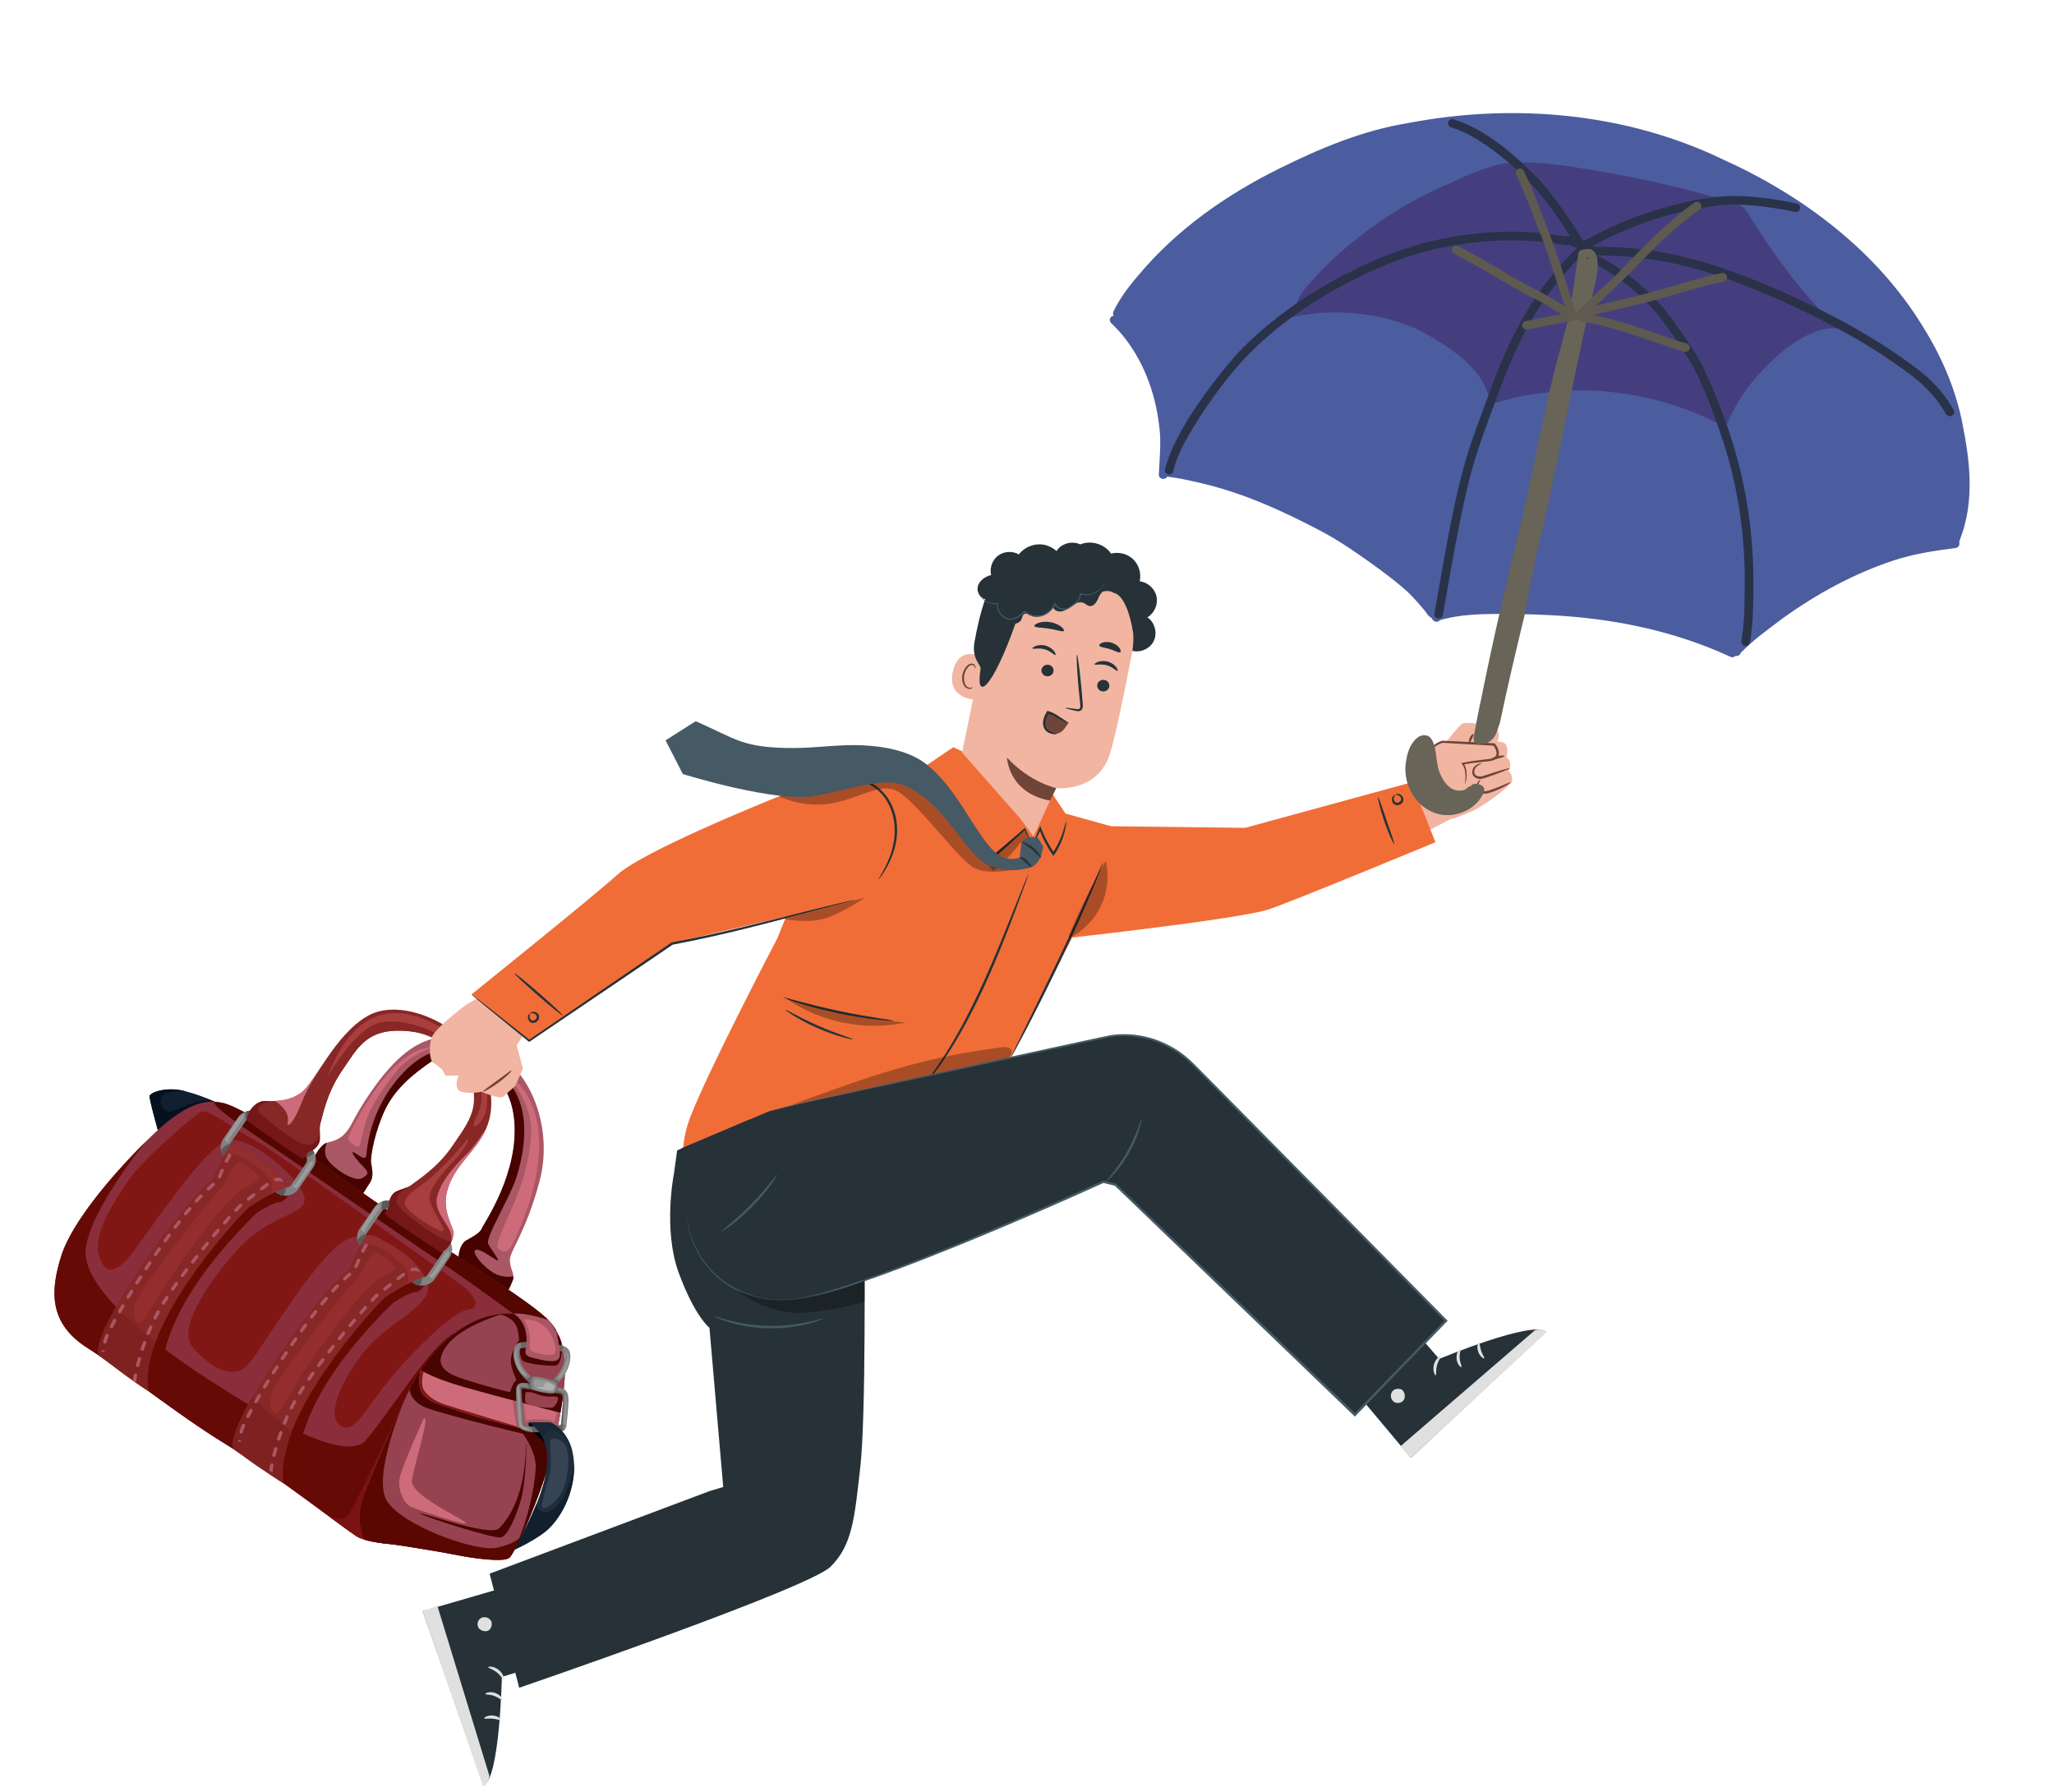<?xml version="1.0" encoding="UTF-8"?> <svg xmlns="http://www.w3.org/2000/svg" width="204" height="178" viewBox="0 0 204 178" fill="none"> <path fill-rule="evenodd" clip-rule="evenodd" d="M31.098 115.14C31.098 115.14 31.75 113.675 32.498 113.477C33.245 113.28 34.139 113.13 34.938 111.578C35.736 110.029 37.704 106.776 39.892 104.878C42.081 102.978 44.641 102.123 48.791 104.263C52.941 106.404 54.94 112.284 53.582 117.339C52.226 122.391 50.664 124.197 50.643 125.096C50.621 125.995 51.17 126.532 50.935 127.143C50.7 127.753 50.461 128.19 50.461 128.19L45.539 124.943C45.539 124.943 45.554 123.616 46.338 123.171C47.122 122.726 47.689 122.429 47.878 121.961C48.066 121.493 51.629 116.412 51.068 111.108C50.509 105.801 45.494 103.634 43.146 105.212C40.798 106.79 39.198 108.235 38.248 110.208C37.301 112.183 36.754 114.833 36.862 115.496C36.969 116.161 37.13 116.822 36.776 117.403C36.424 117.985 36.009 118.597 36.009 118.597L31.094 115.133L31.098 115.14Z" fill="#AA5765"></path> <path fill-rule="evenodd" clip-rule="evenodd" d="M31.098 115.14C31.098 115.14 31.726 113.733 32.453 113.493C32.262 114.024 32.168 114.676 32.54 115.179C33.294 116.201 35.231 117.399 35.945 117.015C36.66 116.631 36.644 116.419 36.032 115.815C35.42 115.212 34.741 114.3 35.104 114.431C35.471 114.564 36.273 115.376 36.376 114.757C36.48 114.139 36.611 110.321 39.867 106.731C43.126 103.143 46.294 103.745 49.759 106.697C53.224 109.649 51.926 114.792 51.345 116.768C50.767 118.741 48.177 122.916 48.483 123.524C48.79 124.132 49.737 125.291 49.398 125.173C49.059 125.055 47.479 123.817 47.188 124.165C46.899 124.51 48.013 125.796 48.967 126.388C49.591 126.774 50.387 126.867 50.983 126.758C50.992 126.886 50.979 127.019 50.927 127.151C50.692 127.761 50.453 128.198 50.453 128.198L45.531 124.95C45.531 124.95 45.547 123.624 46.331 123.179C47.114 122.733 47.681 122.436 47.87 121.968C48.058 121.5 51.621 116.419 51.06 111.116C50.501 105.809 45.486 103.642 43.138 105.22C40.79 106.798 39.19 108.243 38.24 110.216C37.293 112.19 36.746 114.84 36.855 115.503C36.961 116.169 37.123 116.829 36.768 117.41C36.416 117.993 36.001 118.604 36.001 118.604L31.086 115.141L31.098 115.14Z" fill="#460300"></path> <path fill-rule="evenodd" clip-rule="evenodd" d="M21.375 109.424C21.375 109.424 18.766 108.248 17.247 108.191C15.728 108.133 14.957 108.621 14.857 108.802C14.758 108.984 15.672 112.228 15.672 112.228C15.672 112.228 19.898 110.792 21.374 109.427L21.375 109.424Z" fill="#111F2E"></path> <path fill-rule="evenodd" clip-rule="evenodd" d="M18.523 108.402C18.071 108.286 17.629 108.204 17.253 108.189C15.733 108.131 14.962 108.62 14.863 108.801C14.763 108.982 15.678 112.226 15.678 112.226C15.678 112.226 19.903 110.79 21.379 109.425C19.852 108.872 17.789 110.222 16.989 110.391C16.189 110.559 15.676 109.403 16.155 108.806C16.632 108.213 18.509 108.406 18.524 108.407L18.523 108.402Z" fill="#051120"></path> <path fill-rule="evenodd" clip-rule="evenodd" d="M37.15 119.258C37.15 119.258 31.094 115.061 28.807 113.335C26.52 111.61 23.31 109.781 22.129 109.537C20.948 109.293 18.985 109.06 15.309 112.571C11.631 116.078 7.203 121.199 6.094 124.7C4.98 128.202 4.833 131.423 8.68 133.869C12.526 136.314 17.242 140.251 22.385 143.408C27.529 146.565 34.793 152.304 35.627 152.693C36.461 153.083 37.933 153.283 38.801 153.355C39.672 153.429 44.296 154.21 45.567 154.472C46.84 154.731 50.022 155.197 50.596 154.704C51.17 154.212 54.233 147.702 55.317 142.161C56.4 136.623 56.653 133.153 54.251 130.892C51.85 128.632 42.995 123.336 37.145 119.252L37.15 119.258Z" fill="#8A2E3C"></path> <path fill-rule="evenodd" clip-rule="evenodd" d="M19.837 110.45C19.837 110.45 14.457 114.734 12.721 117.287C10.985 119.841 9.195 122.732 9.843 124.742C10.493 126.749 11.553 126.355 12.938 124.689C14.324 123.023 19.998 114.296 22.416 113.348C24.835 112.4 30.312 117.535 30.25 119.12C30.188 120.704 26.941 120.606 23.94 123.745C20.94 126.883 17.603 131.86 19.041 133.66C20.48 135.461 23.057 137.278 24.604 135.564C26.152 133.851 31.733 124.038 34.734 122.99C37.736 121.942 42.024 125.389 42.497 127.559C42.969 129.729 38.387 131.329 36.021 134.411C33.654 137.494 32.507 140.57 33.741 141.519C34.974 142.463 35.697 140.905 38.087 137.771C40.482 134.636 44.984 130.231 46.499 130.05C48.013 129.869 47.038 128.447 45.338 127.255C43.634 126.061 26.837 113.966 25.243 113.2C23.648 112.436 20.674 109.958 19.838 110.447L19.837 110.45Z" fill="#811714"></path> <path fill-rule="evenodd" clip-rule="evenodd" d="M14.49 113.362C11.001 116.816 7.123 121.452 6.093 124.7C4.98 128.202 4.832 131.423 8.679 133.868C12.526 136.314 17.241 140.251 22.384 143.408C27.528 146.565 34.792 152.304 35.626 152.693C36.46 153.083 37.933 153.283 38.8 153.355C39.285 153.397 40.936 153.659 42.524 153.927C44.62 149.732 47.115 131.623 45.154 132.406C42.963 133.283 38.373 140.762 36.3 143.062C34.23 145.364 26.159 140.534 20.69 136.995C15.218 133.454 7.973 127.861 8.521 123.917C9.069 119.973 14.485 113.371 14.49 113.362Z" fill="#660A05"></path> <path fill-rule="evenodd" clip-rule="evenodd" d="M32.776 150.675C34.265 151.772 35.336 152.559 35.626 152.694C36.014 152.875 36.543 153.017 37.088 153.124C37.13 152.684 37.092 152.147 36.817 151.629C36.19 150.441 39.59 140.342 39.59 140.342C39.59 140.342 35.334 149.296 34.728 150.279C34.121 151.261 32.779 150.677 32.779 150.677L32.776 150.675Z" fill="#7A1311"></path> <path fill-rule="evenodd" clip-rule="evenodd" d="M12.15 136.256C13.396 137.155 14.706 138.125 16.066 139.115C15.029 132.223 20.63 125.306 25.294 120.65C25.742 120.204 27.414 119.335 27.776 119.381C28.138 119.428 28.632 118.704 28.632 118.704C28.632 118.704 26.877 117.457 26.109 117.204C25.337 116.949 14.415 130.843 14.161 131.307C14.006 131.59 12.957 134.224 12.153 136.257L12.15 136.256Z" fill="#660A04"></path> <path fill-rule="evenodd" clip-rule="evenodd" d="M36.176 152.899C37.01 153.157 38.099 153.299 38.803 153.357C39.674 153.431 44.297 154.212 45.569 154.474C46.842 154.732 50.024 155.198 50.598 154.706C51.172 154.213 54.234 147.703 55.319 142.162C56.337 136.969 56.619 133.598 54.672 131.332C53.401 130.77 51.831 130.361 50.038 130.468C45.161 130.76 41.91 135.58 40.911 137.526C39.911 139.472 37.33 145.402 36.157 148.4C35.313 150.559 35.821 152.169 36.173 152.897L36.176 152.899Z" fill="#964250"></path> <path fill-rule="evenodd" clip-rule="evenodd" d="M36.177 152.899C37.011 153.157 38.1 153.299 38.804 153.357C39.674 153.431 44.298 154.212 45.569 154.474C46.843 154.732 50.024 155.198 50.598 154.706C50.788 154.542 51.251 153.72 51.823 152.495C51.68 152.697 51.087 153.371 49.286 153.718C47.15 154.129 39.693 151.422 38.36 148.94C37.029 146.464 40.088 139.252 40.105 139.214C38.897 141.833 37.087 146.036 36.161 148.41C35.316 150.569 35.825 152.178 36.176 152.907L36.177 152.899Z" fill="#590700"></path> <path fill-rule="evenodd" clip-rule="evenodd" d="M51.044 154.039C52.084 152.187 54.347 146.961 55.281 142.349C54.077 142.344 52.53 142.235 51.498 141.785C51.498 141.785 53.327 143.967 53.207 145.824C53.091 147.683 52.51 150.834 51.044 154.039Z" fill="#480400"></path> <path fill-rule="evenodd" clip-rule="evenodd" d="M55.14 143.015C55.204 142.73 55.265 142.444 55.318 142.165C55.363 141.938 55.404 141.717 55.446 141.496L55.438 141.48L41.73 136.143C41.377 136.677 41.101 137.158 40.908 137.532C40.841 137.662 40.768 137.81 40.686 137.973C40.686 137.973 40.664 139.208 42.491 139.871C44.134 140.468 53.086 142.804 55.137 143.013L55.14 143.015Z" fill="#480400"></path> <path fill-rule="evenodd" clip-rule="evenodd" d="M55.658 140.322C55.775 139.65 55.868 139.014 55.943 138.411C55.91 138.361 55.862 138.303 55.781 138.254C55.612 138.154 53.245 137.731 52.945 137.71C52.645 137.69 51.832 137.663 51.665 137.851C51.494 138.038 51.583 139.254 51.583 139.254L52.861 139.591C52.861 139.591 52.436 139.418 52.252 139.345C52.067 139.267 52.17 138.54 52.195 138.37C52.221 138.2 52.434 138.242 52.737 138.272C53.04 138.302 53.452 138.536 53.94 138.644C54.429 138.752 55.253 138.633 55.39 138.763C55.527 138.899 55.203 139.672 54.891 139.781C54.58 139.89 53.22 139.688 53.22 139.688L55.653 140.323L55.658 140.322Z" fill="#480400"></path> <path fill-rule="evenodd" clip-rule="evenodd" d="M49.954 130.478C46.1 130.75 43.268 133.85 41.781 136.072C42.492 137.218 51.384 139.197 51.384 139.197L51.525 138.67C51.525 138.67 51.478 137.953 51.614 137.676C51.752 137.396 52.984 137.788 53.076 137.838C53.169 137.889 53.175 137.484 53.011 137.279C52.851 137.075 51.889 136.344 51.455 135.262C51.021 134.181 51.848 132.732 51.848 132.732C51.848 132.732 50.82 133.871 50.75 135.011C50.679 136.152 51.477 137.097 51.223 137.158C50.968 137.222 50.722 138.13 50.652 138.228C50.583 138.325 47.816 137.532 46.039 136.96C44.262 136.389 42.892 135.57 44.423 133.58C45.928 131.623 49.826 130.515 49.957 130.48L49.954 130.478Z" fill="#480400"></path> <path fill-rule="evenodd" clip-rule="evenodd" d="M55.715 133.186C55.684 133.089 55.648 132.994 55.611 132.901C55.291 132.246 53.504 130.73 51.196 130.472C50.82 130.45 50.435 130.446 50.038 130.468C49.886 130.477 49.738 130.492 49.588 130.509C49.607 130.512 50.845 130.747 51.283 131.691C51.722 132.639 51.473 134.661 51.868 135.077C52.261 135.497 54.661 135.698 55.215 135.614C55.709 135.537 55.95 134.062 55.717 133.183L55.715 133.186Z" fill="#480400"></path> <path fill-rule="evenodd" clip-rule="evenodd" d="M37.149 119.258C37.149 119.258 31.093 115.061 28.806 113.335C26.519 111.609 23.309 109.781 22.128 109.537C21.905 109.491 21.658 109.447 21.378 109.425C21.378 109.425 20.453 109.457 24.837 112.402C29.222 115.346 39.32 122.368 43.757 125.341C48.194 128.314 52.363 131.644 53.369 131.96C54.057 132.177 54.817 132.146 55.23 132.109C54.97 131.671 54.648 131.266 54.256 130.896C51.855 128.635 43 123.339 37.15 119.255L37.149 119.258Z" fill="#540600"></path> <path fill-rule="evenodd" clip-rule="evenodd" d="M51.699 133.905L51.684 133.917C51.59 133.994 51.54 134.202 51.542 134.475C51.546 134.797 51.636 135.186 51.827 135.574C51.923 135.771 52.049 135.964 52.197 136.145C52.499 136.506 52.78 136.788 53.054 136.987C53.312 137.173 53.559 137.284 53.806 137.315C54.321 137.382 54.773 137.162 55.138 136.811C55.449 136.514 55.689 136.126 55.855 135.737C56.015 135.349 56.099 134.964 56.087 134.665C56.078 134.476 56.038 134.338 55.956 134.285C55.706 134.12 54.85 133.983 53.958 133.905C52.935 133.816 51.904 133.802 51.696 133.904L51.699 133.905ZM51.329 133.486C51.366 133.455 51.41 133.427 51.453 133.406C51.744 133.262 52.903 133.255 54.008 133.353C54.981 133.439 55.938 133.604 56.27 133.822C56.51 133.982 56.632 134.276 56.648 134.641C56.665 135.018 56.568 135.493 56.377 135.951C56.185 136.41 55.897 136.863 55.532 137.215C55.056 137.673 54.448 137.959 53.742 137.868C53.399 137.824 53.066 137.681 52.738 137.441C52.423 137.212 52.107 136.899 51.777 136.502C51.597 136.284 51.448 136.054 51.334 135.824C51.104 135.362 50.998 134.884 50.99 134.484C50.985 134.041 51.107 133.673 51.332 133.488L51.329 133.486Z" fill="#828282"></path> <path fill-rule="evenodd" clip-rule="evenodd" d="M52.675 136.659C52.805 136.786 52.934 136.893 53.059 136.986C53.318 137.171 53.564 137.283 53.811 137.314C54.264 137.37 54.666 137.212 55.006 136.934L55.532 137.215C55.054 137.672 54.45 137.956 53.743 137.868C53.399 137.824 53.066 137.681 52.738 137.441C52.426 137.214 52.111 136.901 51.781 136.504C51.806 136.53 52.204 136.956 52.422 136.872C52.513 136.838 52.604 136.752 52.681 136.662L52.675 136.659Z" fill="#676666"></path> <path fill-rule="evenodd" clip-rule="evenodd" d="M55.837 134.224C55.494 134.084 54.739 133.974 53.957 133.905C53.012 133.822 52.059 133.803 51.759 133.883C51.752 133.699 51.754 133.476 51.755 133.329C52.244 133.261 53.144 133.275 54.007 133.348C54.773 133.417 55.532 133.534 55.98 133.687C55.949 133.866 55.897 134.049 55.837 134.224Z" fill="#676666"></path> <path fill-rule="evenodd" clip-rule="evenodd" d="M25.784 110.559L30.736 113.927C31.068 114.153 31.276 114.495 31.342 114.863C31.408 115.231 31.333 115.629 31.101 115.965L29.655 118.07C29.635 118.099 29.605 118.139 29.569 118.183C29.33 118.472 29.007 118.654 28.657 118.722C28.308 118.791 27.943 118.742 27.623 118.567C27.593 118.55 27.55 118.527 27.504 118.493L22.552 115.126C22.22 114.9 22.012 114.558 21.946 114.19C21.88 113.822 21.955 113.423 22.187 113.087L23.633 110.982C23.653 110.953 23.683 110.913 23.719 110.869C23.956 110.584 24.281 110.398 24.629 110.333C24.978 110.265 25.345 110.31 25.664 110.485C25.698 110.504 25.738 110.526 25.784 110.559ZM30.195 114.577L25.243 111.21L25.188 111.179C25.056 111.107 24.911 111.087 24.773 111.112C24.634 111.139 24.506 111.213 24.406 111.33L24.369 111.382L22.923 113.487C22.81 113.649 22.778 113.839 22.81 114.02C22.843 114.202 22.941 114.364 23.097 114.474L28.049 117.841L28.105 117.872C28.237 117.944 28.382 117.964 28.519 117.939C28.659 117.912 28.788 117.835 28.887 117.721L28.923 117.669L30.37 115.564C30.482 115.402 30.515 115.212 30.482 115.031C30.45 114.849 30.351 114.687 30.195 114.577Z" fill="#828282"></path> <path fill-rule="evenodd" clip-rule="evenodd" d="M28.187 118.744C27.995 118.722 27.802 118.665 27.627 118.569C27.596 118.552 27.553 118.528 27.508 118.495L22.555 115.127C22.233 114.906 22.027 114.582 21.958 114.228C22.121 113.966 22.41 113.709 22.865 113.594C22.802 113.731 22.783 113.881 22.808 114.026C22.84 114.208 22.939 114.37 23.095 114.48L28.047 117.847L28.102 117.878C28.203 117.933 28.314 117.958 28.422 117.957C28.373 118.186 28.292 118.501 28.186 118.751L28.187 118.744Z" fill="#5E5959"></path> <path fill-rule="evenodd" clip-rule="evenodd" d="M41.781 136.072C41.781 136.072 42.787 136.716 44.993 137.422C47.2 138.129 55.658 140.322 55.658 140.322L55.22 142.636C55.22 142.636 48.696 141.239 45.85 140.218C43.005 139.197 41.115 139.204 41.778 136.07L41.781 136.072Z" fill="#CE6B7A"></path> <path fill-rule="evenodd" clip-rule="evenodd" d="M41.78 136.072C41.78 136.072 41.872 136.13 42.06 136.233C41.969 136.587 41.757 137.594 42.158 138.146C42.648 138.818 43.401 139.231 44.3 139.524C45.198 139.817 51.75 141.8 51.75 141.8L51.726 141.843C49.715 141.363 47.304 140.744 45.851 140.223C43.005 139.202 41.115 139.209 41.779 136.075L41.78 136.072Z" fill="#801714"></path> <path fill-rule="evenodd" clip-rule="evenodd" d="M51.747 139.296L52.047 139.377C52.047 139.377 52.184 141.051 52.239 141.125C52.291 141.197 52.348 141.065 52.554 141.01C52.76 140.955 54.594 140.949 54.737 141.052C54.884 141.157 55.064 141.331 55.105 141.118C55.136 140.959 55.28 140.47 55.347 140.239L55.657 140.322L55.22 142.636C55.22 142.636 53.527 142.275 51.494 141.784L51.74 140.868L51.744 139.294L51.747 139.296Z" fill="#AA5765"></path> <path fill-rule="evenodd" clip-rule="evenodd" d="M50.925 139.077L51.619 139.261L52.059 141.921C51.837 141.867 51.61 141.815 51.377 141.759C51.148 141.141 50.957 139.398 50.923 139.08L50.925 139.077Z" fill="#AA5765"></path> <path fill-rule="evenodd" clip-rule="evenodd" d="M14.738 138.147C13.747 132.679 21.004 123.653 24.71 119.899C24.71 119.899 27.48 118.164 28.094 118.029C29.462 117.728 24.211 113.537 23.044 113.725C22.712 113.778 22.224 114.79 21.911 115.361C21.598 115.933 21.173 117.079 21.173 117.079C17.812 119.577 8.136 133.467 9.976 134.724C10.04 134.767 13.495 137.469 14.741 138.149L14.738 138.147Z" fill="#872726"></path> <path fill-rule="evenodd" clip-rule="evenodd" d="M14.738 138.147C14.481 136.715 14.784 135.039 15.446 133.279C14.01 132.151 12.648 130.961 11.515 129.776C10.097 132.288 9.327 134.284 9.972 134.725C11.456 135.736 13.052 136.915 14.737 138.15L14.738 138.147Z" fill="#7F2121"></path> <path fill-rule="evenodd" clip-rule="evenodd" d="M26.806 118.65C27.361 118.339 27.868 118.077 28.09 118.031C29.458 117.73 24.206 113.538 23.04 113.726C22.771 113.771 22.401 114.439 22.104 114.995C22.104 114.995 22.621 114.3 23.817 114.824C25.014 115.345 26.768 116.723 26.968 117.496C27.168 118.269 26.805 118.653 26.805 118.653L26.806 118.65Z" fill="#942D2E"></path> <path fill-rule="evenodd" clip-rule="evenodd" d="M52.566 141.26C52.566 141.26 52.38 141.402 52.613 141.809C52.845 142.216 54.035 143.056 54.148 143.47C54.262 143.889 54.031 142.219 52.566 141.26Z" fill="#000008"></path> <path fill-rule="evenodd" clip-rule="evenodd" d="M55.71 142.109C54.861 142.147 53.715 142.262 52.899 142.234C52.899 142.234 51.867 142.199 51.557 141.685C51.44 141.49 51.367 140.85 51.325 140.147C51.285 139.485 51.266 138.74 51.258 138.296C51.252 137.985 51.247 137.754 51.395 137.564C51.547 137.367 51.802 137.295 52.272 137.357L53.366 137.505L55.332 137.776C55.722 137.83 55.995 137.9 56.196 138.11C56.394 138.318 56.474 138.623 56.465 139.129C56.453 139.814 56.268 141.535 56.266 141.538C56.256 141.645 56.187 142.171 55.713 142.102L55.71 142.109ZM52.93 141.675L55.756 141.55L55.786 141.555C55.865 141.57 55.709 141.505 55.709 141.505L55.712 141.486C55.712 141.486 55.896 139.772 55.908 139.123C55.915 138.775 55.881 138.589 55.794 138.501C55.711 138.412 55.527 138.375 55.256 138.338L52.201 137.917C51.962 137.886 51.858 137.886 51.838 137.915C51.81 137.951 51.814 138.097 51.818 138.295C51.826 138.723 51.846 139.454 51.886 140.123C51.925 140.752 51.975 141.303 52.035 141.404C52.18 141.643 52.878 141.682 52.932 141.684L52.93 141.675Z" fill="#828282"></path> <path fill-rule="evenodd" clip-rule="evenodd" d="M55.71 142.108C55.279 142.128 54.774 142.167 54.274 142.196L54.058 142.11C54.058 142.11 54.081 141.922 54.125 141.623C54.154 141.599 55.679 141.58 55.709 141.504L55.711 141.486C55.711 141.486 55.896 139.772 55.908 139.123C55.915 138.775 55.881 138.589 55.794 138.501C55.711 138.411 55.527 138.375 55.255 138.338L54.932 138.292C55.03 138.07 55.138 137.889 55.253 137.773L55.331 137.784L55.358 137.786C55.356 137.885 55.352 138.031 55.346 138.071C55.331 138.135 55.453 138.182 55.535 138.199C55.616 138.22 55.825 138.319 55.912 138.358C55.998 138.397 56.125 138.327 56.075 138.388C56.026 138.449 55.993 138.523 55.998 138.581C56.002 138.639 55.944 140.726 55.907 141.013C55.869 141.3 55.877 141.468 55.935 141.544C55.993 141.62 55.958 141.685 55.909 141.774C55.879 141.829 55.965 141.949 56.038 142.041C55.959 142.097 55.853 142.131 55.713 142.11L55.71 142.108Z" fill="#605F5F"></path> <path fill-rule="evenodd" clip-rule="evenodd" d="M54.059 142.21C53.652 142.231 53.256 142.246 52.914 142.234C52.892 142.034 52.838 141.813 52.799 141.811C52.73 141.805 52.043 141.585 51.964 141.533C51.887 141.483 51.679 138.023 51.666 137.848C51.654 137.674 52.023 137.724 52.26 137.786C52.498 137.849 52.73 137.812 52.514 137.666C52.398 137.586 52.354 137.462 52.34 137.371L53.222 137.49C53.507 137.735 53.69 138.043 53.69 138.043L53.697 138.119L52.193 137.909C51.954 137.878 51.85 137.877 51.831 137.906C51.802 137.943 51.806 138.089 51.81 138.287C51.819 138.715 51.838 139.445 51.878 140.115C51.917 140.744 51.967 141.295 52.027 141.396C52.172 141.635 52.87 141.674 52.925 141.676L54.035 141.626C54.044 141.866 54.052 142.091 54.054 142.212L54.059 142.21Z" fill="#605F5F"></path> <path fill-rule="evenodd" clip-rule="evenodd" d="M52.565 141.259C52.565 141.259 54.623 141.225 54.779 141.311C58.175 143.173 57.403 148.917 54.556 151.761C53.511 152.806 51.123 153.895 51.123 153.895L51.72 152.712C53.43 149.325 56.174 143.818 52.567 141.256L52.565 141.259Z" fill="#1F2C3A"></path> <path fill-rule="evenodd" clip-rule="evenodd" d="M57.017 145.407C57.101 147.636 56.158 150.157 54.556 151.76C53.511 152.806 51.123 153.894 51.123 153.894L51.72 152.711C52.21 151.737 52.787 150.59 53.275 149.387C53.393 149.755 53.723 150.472 54.437 150.148C55.378 149.721 56.287 148.924 57.02 145.409L57.017 145.407Z" fill="#111F2E"></path> <path fill-rule="evenodd" clip-rule="evenodd" d="M52.565 141.259C52.565 141.259 54.623 141.225 54.779 141.311C55.941 141.948 56.616 143.042 56.885 144.316C56.149 142.334 55.094 141.939 54.564 142.06C54.034 142.181 53.902 142.78 53.902 142.78L53.893 142.795C53.61 142.212 53.182 141.694 52.567 141.256L52.565 141.259Z" fill="#182635"></path> <path fill-rule="evenodd" clip-rule="evenodd" d="M50.986 130.461C50.986 130.461 51.949 130.893 52.221 132.305C52.642 134.511 51.165 134.536 53.841 135.065C56.096 135.509 55.665 134.634 55.402 132.955C55.227 131.831 54.47 131.105 54.47 131.105C54.47 131.105 52.414 130.364 50.988 130.458L50.986 130.461Z" fill="#AA5765"></path> <path fill-rule="evenodd" clip-rule="evenodd" d="M52.888 136.78C52.669 137.032 52.575 137.839 52.873 138.003C53.171 138.166 54.944 138.555 55.117 138.306C55.289 138.057 55.412 137.557 55.215 137.297C55.083 137.121 53.105 136.523 52.888 136.78Z" fill="#828282"></path> <path fill-rule="evenodd" clip-rule="evenodd" d="M13.497 137.306C13.497 137.306 13.506 137.275 13.506 137.259L13.51 137.253L13.508 137.256C13.54 137.038 13.578 136.823 13.62 136.606C13.662 136.385 13.328 136.33 13.292 136.542C13.255 136.726 13.222 136.911 13.196 137.097L13.501 137.305L13.497 137.306ZM27.963 117.357C28.025 117.391 28.091 117.38 28.141 117.347C28.059 117.218 27.964 117.094 27.868 116.977C27.706 116.945 27.521 116.955 27.361 116.983C27.158 117.012 27.186 117.347 27.419 117.315C27.467 117.293 27.69 117.295 27.751 117.301C27.774 117.302 27.807 117.308 27.832 117.313L27.857 117.319L27.881 117.325L27.891 117.33L27.94 117.349L27.946 117.352L27.943 117.35L27.952 117.355L27.946 117.352L27.955 117.357L27.952 117.355L27.962 117.361L27.959 117.359L27.952 117.355L27.962 117.361L27.955 117.357L27.965 117.362L27.959 117.359L27.968 117.364L27.962 117.361L27.971 117.366L27.963 117.357ZM26.623 117.782C26.808 117.643 26.595 117.382 26.428 117.511C26.247 117.643 26.068 117.781 25.891 117.915C25.718 118.048 25.919 118.315 26.097 118.18C26.275 118.046 26.449 117.91 26.628 117.78L26.623 117.782ZM25.305 118.801C25.474 118.674 25.278 118.399 25.097 118.539C24.924 118.68 24.749 118.816 24.573 118.955C24.402 119.085 24.6 119.358 24.779 119.22C24.954 119.084 25.132 118.942 25.306 118.806L25.305 118.801ZM24.006 119.828C24.159 119.688 23.945 119.43 23.769 119.59C23.609 119.75 23.459 119.915 23.297 120.078C23.145 120.254 23.405 120.465 23.544 120.306C23.696 120.145 23.848 119.985 24.003 119.826L24.006 119.828ZM22.875 121.046C23.022 120.879 22.767 120.659 22.624 120.824C22.477 120.991 22.328 121.161 22.183 121.33C22.041 121.495 22.291 121.717 22.435 121.548L22.875 121.046ZM21.782 122.309C21.922 122.142 21.674 121.922 21.525 122.092C21.379 122.264 21.235 122.432 21.095 122.607C20.955 122.775 21.207 122.993 21.353 122.821C21.498 122.653 21.641 122.479 21.782 122.309ZM20.717 123.595C20.855 123.431 20.605 123.21 20.457 123.385L20.035 123.905C19.899 124.066 20.148 124.29 20.296 124.116L20.717 123.595ZM19.673 124.901C19.807 124.743 19.56 124.516 19.411 124.694L18.997 125.222C18.871 125.409 19.121 125.594 19.261 125.427C19.398 125.25 19.535 125.073 19.67 124.9L19.673 124.901ZM18.655 126.225C18.791 126.028 18.501 125.857 18.386 126.022L17.983 126.561C17.849 126.755 18.137 126.929 18.253 126.761C18.384 126.581 18.518 126.402 18.652 126.224L18.655 126.225ZM17.664 127.573C17.792 127.383 17.512 127.201 17.391 127.379C17.261 127.564 17.131 127.744 17.001 127.929C16.877 128.112 17.153 128.3 17.276 128.119C17.404 127.938 17.532 127.756 17.662 127.576L17.664 127.573ZM16.715 128.947C16.834 128.772 16.564 128.572 16.436 128.762C16.313 128.95 16.193 129.14 16.074 129.335C15.96 129.544 16.265 129.687 16.362 129.509C16.478 129.32 16.596 129.133 16.718 128.948L16.715 128.947ZM15.862 130.37C15.967 130.179 15.673 130.014 15.567 130.208C15.459 130.404 15.358 130.604 15.254 130.808C15.156 130.986 15.441 131.166 15.556 130.957C15.656 130.76 15.756 130.563 15.864 130.366L15.862 130.37ZM15.128 131.861C15.219 131.652 14.907 131.528 14.822 131.726C14.732 131.928 14.642 132.142 14.557 132.348C14.473 132.545 14.778 132.681 14.868 132.474C14.951 132.272 15.037 132.063 15.128 131.861ZM14.509 133.405C14.575 133.197 14.281 133.084 14.195 133.292C14.12 133.503 14.046 133.718 13.976 133.932C13.91 134.147 14.23 134.243 14.296 134.035C14.363 133.824 14.435 133.612 14.512 133.406L14.509 133.405ZM14.004 134.99C14.065 134.784 13.744 134.684 13.681 134.901C13.618 135.11 13.56 135.338 13.51 135.555C13.47 135.78 13.775 135.844 13.835 135.633C13.882 135.423 13.942 135.196 14.004 134.99Z" fill="#AA5765"></path> <path fill-rule="evenodd" clip-rule="evenodd" d="M10.408 134.265C10.427 134.056 10.092 134.016 10.074 134.246L10.408 134.265ZM22.949 114.824C23.057 114.627 22.79 114.465 22.666 114.648C22.547 114.843 22.438 115.043 22.337 115.247C22.238 115.429 22.524 115.606 22.637 115.4C22.735 115.206 22.842 115.012 22.952 114.825L22.949 114.824ZM22.219 116.301C22.305 116.101 21.998 115.968 21.91 116.172C21.821 116.371 21.739 116.586 21.656 116.788C21.568 117 21.877 117.121 21.961 116.924C22.046 116.718 22.126 116.507 22.215 116.3L22.219 116.301ZM21.293 117.748C21.449 117.602 21.227 117.352 21.062 117.506C20.903 117.658 20.734 117.806 20.572 117.956C20.407 118.11 20.638 118.352 20.796 118.203C20.962 118.054 21.132 117.904 21.293 117.748ZM20.084 118.896C20.23 118.732 20.008 118.51 19.844 118.664C19.687 118.826 19.536 118.991 19.384 119.159C19.235 119.329 19.492 119.546 19.633 119.384C19.783 119.219 19.932 119.056 20.084 118.896ZM18.978 120.14C19.119 119.97 18.866 119.755 18.721 119.923C18.578 120.097 18.435 120.27 18.292 120.443C18.154 120.607 18.405 120.829 18.552 120.654C18.694 120.484 18.834 120.309 18.978 120.14ZM17.933 121.441C18.059 121.255 17.809 121.069 17.669 121.237C17.532 121.413 17.395 121.59 17.26 121.772C17.124 121.969 17.414 122.14 17.528 121.975L17.934 121.446L17.933 121.441ZM16.928 122.777C17.061 122.586 16.776 122.406 16.657 122.58C16.526 122.76 16.393 122.943 16.263 123.123C16.132 123.311 16.415 123.494 16.536 123.317L16.928 122.777ZM15.957 124.139C16.082 123.955 15.805 123.768 15.682 123.948L15.299 124.501C15.174 124.685 15.451 124.872 15.576 124.689L15.957 124.139ZM15.016 125.521C15.137 125.344 14.864 125.15 14.737 125.336L14.366 125.896C14.247 126.07 14.517 126.27 14.645 126.081L15.014 125.524L15.016 125.521ZM14.1 126.921C14.218 126.75 13.949 126.547 13.818 126.743L13.459 127.309C13.343 127.477 13.61 127.684 13.741 127.488L14.098 126.924L14.1 126.921ZM13.211 128.337C13.328 128.125 13.024 127.986 12.928 128.161L12.579 128.733C12.464 128.942 12.769 129.085 12.867 128.907L13.216 128.335L13.211 128.337ZM12.352 129.772C12.463 129.569 12.162 129.42 12.061 129.604L11.725 130.187C11.615 130.387 11.914 130.543 12.018 130.352L12.352 129.772ZM11.535 131.226C11.639 131.036 11.346 130.871 11.24 131.064C11.132 131.261 11.027 131.459 10.925 131.659C10.824 131.844 11.113 132.018 11.224 131.815C11.324 131.618 11.429 131.42 11.535 131.226ZM10.787 132.706C10.874 132.503 10.566 132.373 10.48 132.574C10.381 132.783 10.317 133.008 10.249 133.227C10.188 133.433 10.509 133.533 10.572 133.316C10.628 133.119 10.701 132.891 10.787 132.706Z" fill="#AA5765"></path> <path fill-rule="evenodd" clip-rule="evenodd" d="M22.427 117.336C22.427 117.336 23.364 115.255 23.783 115.417C24.199 115.577 25.638 116.495 25.721 116.92C25.808 117.343 24.12 117.996 23.968 118.149C23.816 118.301 22.6 119.353 21.477 120.723C20.353 122.094 17.192 126.327 16.133 128.069C15.075 129.815 14.175 131.579 13.876 131.447C13.577 131.315 12.416 130.546 14.446 127.647C16.474 124.75 20.735 119.285 21.386 118.615C22.04 117.947 22.212 117.721 22.426 117.331L22.427 117.336Z" fill="#942D2E"></path> <path fill-rule="evenodd" clip-rule="evenodd" d="M29.123 117.706C29.123 117.706 29.368 117.601 29.597 117.243C29.822 116.883 30.682 115.563 30.7 115.529C30.719 115.496 30.965 115.267 31.043 115.306C31.123 115.342 31.083 115.619 30.966 115.839C30.85 116.059 29.698 117.706 29.545 117.898C29.391 118.085 29.083 117.96 29.123 117.706Z" fill="#9C9B9C"></path> <path fill-rule="evenodd" clip-rule="evenodd" d="M25.691 145.185C26.937 146.084 28.247 147.055 29.607 148.045C28.57 141.153 34.171 134.236 38.835 129.58C39.283 129.134 40.955 128.264 41.317 128.311C41.679 128.358 42.173 127.633 42.173 127.633C42.173 127.633 40.418 126.387 39.65 126.134C38.878 125.878 27.956 139.773 27.702 140.237C27.547 140.519 26.497 143.154 25.694 145.187L25.691 145.185Z" fill="#660A04"></path> <path fill-rule="evenodd" clip-rule="evenodd" d="M39.327 119.485L44.279 122.853C44.611 123.079 44.819 123.421 44.885 123.789C44.951 124.157 44.876 124.556 44.644 124.892L43.198 126.997C43.178 127.026 43.148 127.065 43.112 127.11C42.873 127.398 42.55 127.581 42.2 127.649C41.851 127.717 41.486 127.669 41.166 127.494C41.136 127.477 41.093 127.453 41.047 127.42L36.095 124.052C35.763 123.826 35.555 123.484 35.489 123.116C35.423 122.748 35.498 122.35 35.73 122.013L37.176 119.909C37.196 119.88 37.226 119.84 37.262 119.796C37.499 119.51 37.824 119.325 38.172 119.26C38.521 119.191 38.888 119.237 39.207 119.412C39.238 119.429 39.281 119.452 39.327 119.485ZM43.738 123.504L38.786 120.136L38.731 120.106C38.599 120.033 38.454 120.014 38.316 120.038C38.177 120.066 38.049 120.14 37.949 120.256L37.912 120.308L36.466 122.413C36.353 122.575 36.319 122.768 36.353 122.947C36.386 123.129 36.484 123.291 36.64 123.4L41.592 126.768L41.648 126.798C41.78 126.871 41.925 126.89 42.062 126.866C42.202 126.838 42.331 126.761 42.43 126.648L42.466 126.596L43.913 124.491C44.025 124.329 44.058 124.139 44.025 123.957C43.993 123.776 43.894 123.613 43.738 123.504Z" fill="#828282"></path> <path fill-rule="evenodd" clip-rule="evenodd" d="M41.73 127.67C41.538 127.648 41.345 127.591 41.17 127.495C41.139 127.478 41.096 127.454 41.051 127.421L36.099 124.054C35.776 123.833 35.57 123.508 35.501 123.154C35.664 122.892 35.953 122.635 36.408 122.52C36.344 122.658 36.326 122.807 36.35 122.953C36.383 123.134 36.482 123.296 36.638 123.406L41.59 126.774L41.645 126.804C41.746 126.86 41.857 126.884 41.965 126.884C41.916 127.112 41.838 127.429 41.73 127.678L41.73 127.67Z" fill="#5E5959"></path> <path fill-rule="evenodd" clip-rule="evenodd" d="M28.152 147.299C27.162 141.832 34.547 132.58 38.253 128.825C38.253 128.825 41.023 127.091 41.636 126.956C43.005 126.655 37.753 122.464 36.587 122.651C36.254 122.705 35.767 123.717 35.453 124.288C35.14 124.86 34.715 126.006 34.715 126.006C31.355 128.503 21.518 142.765 23.36 144.019C23.424 144.063 26.906 146.62 28.152 147.299Z" fill="#872726"></path> <path fill-rule="evenodd" clip-rule="evenodd" d="M28.153 147.3C27.895 145.867 28.33 143.967 28.988 142.206C27.552 141.078 26.191 139.888 25.058 138.703C23.64 141.215 22.628 143.526 23.273 143.968C23.986 144.454 24.707 145.026 25.494 145.553C26.347 146.125 27.269 146.659 28.148 147.301L28.153 147.3Z" fill="#7F2121"></path> <path fill-rule="evenodd" clip-rule="evenodd" d="M40.351 127.578C40.906 127.267 41.413 127.005 41.635 126.959C43.003 126.658 37.751 122.466 36.585 122.654C36.316 122.699 35.946 123.367 35.649 123.923C35.649 123.923 36.166 123.228 37.362 123.752C38.559 124.273 40.313 125.651 40.513 126.424C40.713 127.197 40.35 127.581 40.35 127.581L40.351 127.578Z" fill="#942D2E"></path> <path fill-rule="evenodd" clip-rule="evenodd" d="M27.041 146.234C27.041 146.234 27.05 146.203 27.05 146.187L27.054 146.181L27.052 146.184C27.084 145.966 27.122 145.751 27.165 145.534C27.206 145.313 26.872 145.258 26.836 145.47C26.799 145.654 26.766 145.839 26.74 146.025L27.046 146.233L27.041 146.234ZM41.507 126.285C41.569 126.319 41.635 126.308 41.685 126.275C41.604 126.146 41.508 126.022 41.412 125.905C41.25 125.873 41.065 125.883 40.905 125.911C40.702 125.94 40.73 126.275 40.963 126.243C41.011 126.221 41.234 126.223 41.295 126.229C41.318 126.23 41.351 126.236 41.376 126.241L41.401 126.247L41.425 126.252L41.435 126.258L41.484 126.277L41.49 126.28L41.487 126.278L41.496 126.283L41.493 126.282L41.503 126.287L41.499 126.285L41.493 126.282L41.503 126.287L41.496 126.283L41.506 126.288L41.499 126.285L41.509 126.29L41.503 126.287L41.512 126.292L41.507 126.285ZM40.167 126.71C40.352 126.571 40.139 126.31 39.972 126.439C39.792 126.571 39.612 126.709 39.435 126.843C39.262 126.976 39.463 127.243 39.641 127.108C39.819 126.974 39.993 126.838 40.172 126.708L40.167 126.71ZM38.846 127.727C39.015 127.601 38.819 127.325 38.638 127.465C38.465 127.606 38.29 127.742 38.114 127.882C37.943 128.011 38.141 128.284 38.32 128.147C38.495 128.011 38.673 127.868 38.847 127.732L38.846 127.727ZM37.547 128.754C37.7 128.614 37.486 128.356 37.31 128.516C37.15 128.676 37 128.841 36.84 129.002C36.688 129.178 36.948 129.388 37.087 129.229C37.239 129.068 37.391 128.908 37.546 128.749L37.547 128.754ZM36.416 129.972C36.563 129.805 36.308 129.585 36.165 129.751C36.018 129.918 35.869 130.088 35.724 130.256C35.578 130.42 35.832 130.643 35.976 130.474L36.416 129.972ZM35.323 131.235C35.463 131.068 35.215 130.848 35.066 131.018C34.92 131.19 34.776 131.359 34.636 131.534C34.496 131.701 34.748 131.919 34.894 131.747C35.039 131.579 35.182 131.406 35.323 131.235ZM34.258 132.522C34.396 132.357 34.145 132.136 33.998 132.311L33.576 132.831C33.44 132.992 33.689 133.217 33.837 133.042L34.258 132.522ZM33.214 133.828C33.348 133.67 33.101 133.442 32.952 133.62L32.538 134.148C32.412 134.335 32.662 134.52 32.802 134.353C32.939 134.176 33.075 134 33.211 133.826L33.214 133.828ZM32.196 135.152C32.332 134.955 32.042 134.784 31.927 134.949L31.524 135.487C31.39 135.681 31.678 135.855 31.794 135.687C31.925 135.507 32.059 135.328 32.193 135.15L32.196 135.152ZM31.205 136.499C31.333 136.309 31.053 136.128 30.932 136.305C30.802 136.49 30.672 136.67 30.542 136.855C30.418 137.038 30.694 137.226 30.817 137.046C30.945 136.864 31.073 136.682 31.203 136.502L31.205 136.499ZM30.256 137.873C30.375 137.699 30.105 137.499 29.977 137.688C29.854 137.876 29.734 138.066 29.615 138.261C29.5 138.47 29.806 138.613 29.903 138.435C30.019 138.246 30.137 138.06 30.259 137.874L30.256 137.873ZM29.403 139.296C29.508 139.105 29.214 138.94 29.108 139.134C29 139.331 28.899 139.531 28.795 139.734C28.698 139.912 28.982 140.092 29.097 139.883C29.197 139.686 29.297 139.489 29.405 139.293L29.403 139.296ZM28.669 140.788C28.76 140.578 28.448 140.455 28.363 140.652C28.273 140.854 28.183 141.069 28.098 141.274C28.014 141.472 28.319 141.607 28.409 141.4C28.492 141.198 28.578 140.99 28.669 140.788ZM28.05 142.331C28.116 142.123 27.823 142.01 27.736 142.219C27.661 142.429 27.587 142.644 27.517 142.858C27.451 143.074 27.771 143.169 27.837 142.961C27.904 142.75 27.977 142.538 28.053 142.333L28.05 142.331ZM27.544 143.916C27.606 143.71 27.285 143.61 27.222 143.827C27.159 144.036 27.102 144.265 27.051 144.481C27.011 144.707 27.316 144.77 27.376 144.559C27.423 144.349 27.483 144.122 27.544 143.916Z" fill="#AA5765"></path> <path fill-rule="evenodd" clip-rule="evenodd" d="M23.953 143.193C23.972 142.984 23.638 142.944 23.62 143.174L23.953 143.193ZM36.495 123.752C36.603 123.555 36.336 123.393 36.212 123.576C36.093 123.771 35.983 123.971 35.883 124.176C35.784 124.357 36.07 124.534 36.183 124.328C36.281 124.134 36.388 123.941 36.498 123.754L36.495 123.752ZM35.764 125.23C35.851 125.029 35.544 124.897 35.456 125.1C35.367 125.299 35.285 125.514 35.202 125.716C35.111 125.926 35.423 126.05 35.507 125.852C35.592 125.647 35.672 125.435 35.764 125.23ZM34.839 126.677C34.995 126.53 34.773 126.28 34.608 126.434C34.449 126.586 34.28 126.734 34.117 126.884C33.953 127.038 34.184 127.281 34.342 127.131C34.507 126.982 34.678 126.832 34.839 126.677ZM33.63 127.824C33.776 127.66 33.554 127.439 33.389 127.592C33.233 127.754 33.082 127.919 32.93 128.088C32.781 128.258 33.038 128.474 33.179 128.312C33.329 128.147 33.478 127.985 33.63 127.824ZM32.524 129.068C32.665 128.898 32.412 128.683 32.267 128.851C32.124 129.025 31.981 129.198 31.838 129.371C31.702 129.533 31.951 129.757 32.098 129.582C32.24 129.412 32.38 129.237 32.524 129.068ZM31.479 130.369C31.605 130.183 31.355 129.998 31.215 130.165C31.078 130.342 30.941 130.518 30.806 130.7C30.67 130.897 30.96 131.068 31.074 130.903L31.48 130.374L31.479 130.369ZM30.474 131.705C30.607 131.514 30.322 131.334 30.203 131.508C30.072 131.688 29.939 131.871 29.809 132.051C29.681 132.241 29.961 132.423 30.082 132.245L30.474 131.705ZM29.503 133.067C29.628 132.884 29.351 132.696 29.228 132.876L28.845 133.429C28.72 133.613 28.997 133.801 29.122 133.617L29.503 133.067ZM28.561 134.449C28.683 134.272 28.409 134.078 28.283 134.264L27.912 134.824C27.793 134.999 28.062 135.199 28.19 135.009L28.56 134.452L28.561 134.449ZM27.646 135.849C27.764 135.678 27.495 135.475 27.366 135.668L27.007 136.234C26.891 136.403 27.157 136.609 27.288 136.413L27.646 135.849ZM26.757 137.265C26.874 137.053 26.57 136.914 26.474 137.089L26.124 137.661C26.01 137.87 26.315 138.013 26.413 137.835L26.762 137.263L26.757 137.265ZM25.898 138.7C26.009 138.497 25.708 138.348 25.607 138.532L25.271 139.115C25.161 139.315 25.459 139.471 25.564 139.28L25.898 138.7ZM25.081 140.154C25.185 139.964 24.892 139.799 24.786 139.992C24.678 140.189 24.573 140.387 24.471 140.587C24.37 140.772 24.658 140.946 24.77 140.743C24.87 140.546 24.974 140.348 25.081 140.154ZM24.333 141.635C24.42 141.431 24.112 141.302 24.026 141.502C23.927 141.712 23.863 141.937 23.795 142.155C23.734 142.362 24.055 142.462 24.118 142.244C24.174 142.047 24.247 141.82 24.333 141.635Z" fill="#AA5765"></path> <path fill-rule="evenodd" clip-rule="evenodd" d="M35.97 126.262C35.97 126.262 36.907 124.182 37.326 124.344C37.742 124.504 39.181 125.421 39.264 125.846C39.351 126.27 37.663 126.922 37.511 127.075C37.359 127.227 36.143 128.279 35.02 129.649C33.896 131.02 30.735 135.253 29.676 136.995C28.618 138.741 27.718 140.506 27.419 140.374C27.12 140.241 25.959 139.473 27.989 136.573C30.017 133.677 34.278 128.211 34.929 127.541C35.583 126.873 35.755 126.647 35.969 126.257L35.97 126.262Z" fill="#942D2E"></path> <path fill-rule="evenodd" clip-rule="evenodd" d="M36.254 122.304C36.254 122.304 36.256 122.038 36.506 121.691C36.754 121.348 37.652 120.053 37.677 120.023C37.702 119.992 37.817 119.68 37.755 119.618C37.691 119.559 37.451 119.699 37.29 119.891C37.129 120.082 36.036 121.769 35.919 121.981C35.803 122.193 36.036 122.432 36.255 122.301L36.254 122.304Z" fill="#9C9B9C"></path> <path fill-rule="evenodd" clip-rule="evenodd" d="M42.666 126.633C42.666 126.633 42.911 126.527 43.14 126.169C43.365 125.809 44.225 124.49 44.243 124.456C44.262 124.422 44.508 124.193 44.586 124.232C44.666 124.268 44.626 124.546 44.509 124.766C44.39 124.984 43.242 126.633 43.088 126.824C42.934 127.011 42.626 126.887 42.666 126.633Z" fill="#9C9B9C"></path> <path fill-rule="evenodd" clip-rule="evenodd" d="M25.785 110.559L30.737 113.926C30.962 114.078 31.127 114.28 31.233 114.51C31.02 114.673 30.757 114.845 30.468 114.958C30.423 114.805 30.334 114.669 30.197 114.577L25.244 111.209L25.189 111.179C25.057 111.107 24.912 111.087 24.774 111.112C24.635 111.139 24.507 111.213 24.407 111.33L24.4 111.342C24.389 111.072 24.39 110.705 24.43 110.383C24.496 110.359 24.564 110.344 24.632 110.33C24.981 110.262 25.348 110.307 25.667 110.482C25.701 110.501 25.741 110.523 25.787 110.556L25.785 110.559Z" fill="#5E5959"></path> <path fill-rule="evenodd" clip-rule="evenodd" d="M46.782 107.307C46.636 106.859 46.431 106.379 46.159 105.862C45.014 104.255 43.287 102.748 40.917 102.447C36.444 101.88 35.555 104.055 33.972 106.321C32.393 108.588 32.001 111.052 31.831 111.514C31.721 111.817 31.758 112.333 31.767 112.782C31.767 112.782 31.468 111.367 32.179 108.963C32.892 106.556 35.442 102.766 37.492 102.104C39.542 101.441 45.386 102.28 46.779 107.297L46.782 107.307Z" fill="#751718"></path> <path fill-rule="evenodd" clip-rule="evenodd" d="M22.711 113.378C22.711 113.378 22.713 113.112 22.963 112.765C23.213 112.419 24.109 111.127 24.134 111.097C24.159 111.066 24.274 110.754 24.212 110.692C24.148 110.633 23.908 110.773 23.747 110.965C23.586 111.156 22.493 112.843 22.377 113.055C22.26 113.267 22.493 113.506 22.712 113.375L22.711 113.378Z" fill="#9C9B9C"></path> <path fill-rule="evenodd" clip-rule="evenodd" d="M39.326 119.486L44.278 122.853C44.503 123.004 44.668 123.207 44.774 123.437C44.561 123.6 44.298 123.772 44.009 123.884C43.964 123.732 43.875 123.595 43.738 123.504L38.785 120.136L38.73 120.106C38.598 120.033 38.453 120.014 38.316 120.038C38.176 120.066 38.048 120.14 37.948 120.257L37.941 120.269C37.93 119.999 37.931 119.632 37.971 119.31C38.037 119.286 38.105 119.271 38.173 119.257C38.522 119.188 38.889 119.234 39.208 119.409C39.242 119.427 39.282 119.449 39.328 119.482L39.326 119.486Z" fill="#5E5959"></path> <path fill-rule="evenodd" clip-rule="evenodd" d="M43.788 124.354C43.788 124.354 38.296 120.782 38.248 120.536C38.209 120.351 38.732 119.886 38.66 119.631C38.59 119.372 38.803 118.706 39.187 118.429C39.571 118.152 40.531 117.975 40.9 117.646C41.27 117.321 43.431 116.04 44.958 113.76C46.481 111.478 48.175 109.701 46.158 105.865C45.013 104.258 43.286 102.75 40.916 102.45C36.443 101.883 35.554 104.058 33.972 106.323C32.392 108.591 32.001 111.054 31.831 111.516C31.661 111.979 31.843 112.938 31.727 113.398C31.61 113.858 31.065 114.298 30.8 114.329C30.537 114.356 30.294 115.01 30.108 115.044C29.86 115.088 24.536 111.277 24.536 111.277C24.466 110.479 25.327 109.464 26.112 109.359C26.655 109.285 28.378 109.591 29.843 108.575C31.31 107.562 33.197 102.765 36.563 100.87C40.322 98.754 47.439 102.554 48.452 107.083C50.094 113.468 45.339 114.341 44.371 118.43C43.958 120.166 44.871 121.658 45.001 122.193C45.191 122.961 44.557 124.132 43.789 124.359L43.788 124.354Z" fill="#872726"></path> <path fill-rule="evenodd" clip-rule="evenodd" d="M43.787 124.354C43.787 124.354 38.295 120.783 38.247 120.536C38.208 120.351 38.731 119.886 38.659 119.631C38.589 119.373 38.802 118.706 39.186 118.429C39.451 118.239 39.985 118.096 40.413 117.919C40.018 118.202 39.643 118.508 39.547 118.703C39.331 119.156 39.095 119.499 40.368 120.553C41.644 121.608 44.092 123.434 44.843 123.282C44.621 123.781 44.223 124.222 43.784 124.353L43.787 124.354Z" fill="#751718"></path> <path fill-rule="evenodd" clip-rule="evenodd" d="M48.295 112.054C47.28 114.443 45.005 115.742 44.367 118.429C43.954 120.165 44.867 121.657 44.997 122.192C45.09 122.576 44.981 123.059 44.749 123.475C45.346 121.928 42.992 120.745 43.408 118.887C43.823 117.023 45.846 115.119 46.535 114.418C47.214 113.727 48.267 112.098 48.294 112.057L48.295 112.054Z" fill="#CE6B7A"></path> <path fill-rule="evenodd" clip-rule="evenodd" d="M31.768 112.593C31.778 112.903 31.782 113.201 31.732 113.401C31.616 113.861 31.071 114.302 30.806 114.332C30.543 114.36 30.3 115.014 30.114 115.048C29.866 115.092 24.542 111.28 24.542 111.28C24.472 110.482 25.332 109.467 26.117 109.362C26.259 109.344 26.48 109.349 26.754 109.352C26.754 109.352 25.631 109.687 25.607 110.162C25.582 110.636 28.891 113.102 29.816 113.514C30.741 113.925 31.405 113.634 31.773 112.592L31.768 112.593Z" fill="#751718"></path> <path fill-rule="evenodd" clip-rule="evenodd" d="M32.911 104.459C31.63 106.235 30.672 108.004 29.845 108.578C28.994 109.166 28.061 109.31 27.319 109.342C29.346 110.718 28.27 111.755 28.628 111.715C28.985 111.675 29.544 110.599 30.129 109.101C30.705 107.63 32.833 104.572 32.913 104.456L32.911 104.459Z" fill="#CE6B7A"></path> <path fill-rule="evenodd" clip-rule="evenodd" d="M32.482 107.078C32.482 107.078 35.111 102.284 37.609 101.6C40.107 100.915 44.831 102.563 46.711 105.649C48.592 108.735 47.668 110.114 47.144 111.31C46.623 112.507 48.021 111.555 48.279 110.282C48.538 109.009 48.675 105.399 45.043 102.847C41.41 100.295 35.809 98.118 32.479 107.076L32.482 107.078Z" fill="#A83E3E"></path> <path fill-rule="evenodd" clip-rule="evenodd" d="M50.129 106.392C50.129 106.392 52.987 109.475 52.757 112.722C52.528 115.966 51.449 118.612 50.783 120.133C50.116 121.654 49.311 123.37 49.414 123.795C49.515 124.222 50.312 124.707 50.859 123.644C51.409 122.583 57.062 111.226 50.126 106.391L50.129 106.392Z" fill="#CE6B7A"></path> <path fill-rule="evenodd" clip-rule="evenodd" d="M43.035 104.001C43.035 104.001 40.732 104.76 39.569 106.145C38.406 107.529 36.785 109.806 36.313 111.47C36.296 111.529 36.28 111.588 36.265 111.644C35.838 113.188 35.779 113.959 35.515 113.878C35.241 113.796 34.451 113.327 34.612 112.879C34.775 112.429 38.717 103.967 43.035 104.001Z" fill="#CE6B7A"></path> <path fill-rule="evenodd" clip-rule="evenodd" d="M45.13 115.25C45.13 115.25 42.465 117.866 42.658 119.051C42.852 120.236 44.255 121.926 44.044 122.238C43.833 122.549 40.566 120.534 40.241 119.712C39.915 118.893 41.335 118.089 42.3 117.372C43.265 116.654 45.899 113.885 46.236 113.33C46.572 112.775 46.859 113.301 45.13 115.25Z" fill="#A83E3E"></path> <path fill-rule="evenodd" clip-rule="evenodd" d="M52.048 131.023C52.048 131.023 52.494 131.851 52.608 132.569C52.721 133.287 52.468 133.975 52.74 134.157C53.012 134.338 54.764 134.775 55.081 134.437C55.398 134.099 54.936 131.056 52.048 131.023Z" fill="#CE6B7A"></path> <path fill-rule="evenodd" clip-rule="evenodd" d="M51.47 133.84C51.47 133.84 51.18 134.413 51.355 134.924C51.527 135.434 51.793 135.964 52.045 136.262C52.297 136.56 52.297 136.64 52.224 136.672C52.15 136.703 51.904 136.512 51.734 136.319C51.564 136.126 50.604 134.48 51.47 133.84Z" fill="#999898"></path> <path fill-rule="evenodd" clip-rule="evenodd" d="M56.138 134.177C56.138 134.177 56.457 134.601 56.281 135.083C56.107 135.568 55.992 135.996 55.655 136.443C55.318 136.89 55.379 136.959 55.444 136.995C55.508 137.03 55.977 136.628 56.275 135.968C56.576 135.309 56.619 134.43 56.136 134.181L56.138 134.177Z" fill="#999898"></path> <path fill-rule="evenodd" clip-rule="evenodd" d="M53.235 136.934C53.235 136.934 54.024 137.063 54.435 137.189C54.846 137.314 55.103 137.463 55.146 137.611C55.193 137.76 55.059 138.186 54.816 138.213C54.574 138.24 53.356 138.004 53.186 137.883C53.015 137.765 52.965 137.486 53.007 137.277C53.05 137.069 53.136 136.912 53.235 136.934Z" fill="#999898"></path> <path fill-rule="evenodd" clip-rule="evenodd" d="M54.485 137.328C54.536 137.352 54.986 137.523 55.025 137.604C55.065 137.686 55.087 137.994 54.879 138.04C54.67 138.085 54.216 138.052 54.138 138.013C54.059 137.974 53.308 137.842 53.385 137.768C53.464 137.696 54.041 137.804 54.052 137.702C54.067 137.602 54.017 137.423 54.149 137.38C54.279 137.339 54.356 137.273 54.487 137.325L54.485 137.328Z" fill="#B2B1B2"></path> <path fill-rule="evenodd" clip-rule="evenodd" d="M51.579 137.76C51.579 137.76 51.753 141.189 51.778 141.347C51.801 141.503 51.943 141.666 52.061 141.714C52.178 141.762 52.619 141.92 52.604 141.984C52.589 142.048 52.081 142.021 51.91 141.923C51.74 141.826 51.534 141.617 51.549 141.306C51.564 140.994 51.343 138.038 51.368 137.876C51.388 137.716 51.557 137.545 51.581 137.765L51.579 137.76Z" fill="#999898"></path> <path fill-rule="evenodd" clip-rule="evenodd" d="M56.161 138.559C56.161 138.559 56.156 139.012 56.146 139.462C56.135 139.912 55.984 141.468 56.021 141.496C56.058 141.524 56.143 141.559 56.187 141.295C56.232 141.032 56.283 138.358 56.161 138.559Z" fill="#999898"></path> <path fill-rule="evenodd" clip-rule="evenodd" d="M54.155 147.951C54.166 147.837 54.667 146.493 54.71 145.526C54.753 144.558 54.511 143.31 54.674 143.012C54.838 142.714 55.773 142.823 56.202 143.666C56.631 144.509 56.461 146.758 55.899 147.964C55.337 149.171 54.304 149.888 53.983 149.796C53.662 149.703 53.903 149.112 54.152 147.95L54.155 147.951Z" fill="#354352"></path> <path fill-rule="evenodd" clip-rule="evenodd" d="M52.248 143.276C52.316 143.289 52.259 147.279 51.711 149.049C51.163 150.815 50.402 152.544 49.747 152.689C49.095 152.835 42.311 150.701 41.744 150.322C41.176 149.942 48.661 152.701 49.568 151.783C50.475 150.865 52.188 148.603 52.248 143.276Z" fill="#480400"></path> <path fill-rule="evenodd" clip-rule="evenodd" d="M42.072 140.904C42.072 140.904 39.852 145.754 39.676 146.869C39.503 147.985 40.122 149.372 40.84 149.666C41.555 149.958 46.675 151.687 46.282 151.236C45.89 150.785 40.712 148.485 40.916 147.013C41.116 145.54 42.81 140.302 42.073 140.909L42.072 140.904Z" fill="#CE6B7A"></path> <path d="M46.453 99.677C46.346 99.751 43.076 102.144 42.824 103.161C42.572 104.178 42.717 105.34 43.006 105.522C43.295 105.704 43.916 106.212 43.916 106.212L44.242 106.828H45.548C45.548 106.828 44.932 108.171 45.837 108.423C46.742 108.675 47.834 108.423 47.834 108.423C47.834 108.423 49.611 109.235 50.013 108.885C50.414 108.535 51.174 107.845 51.174 107.845L51.934 106.137L51.319 103.814L52.751 101.603L48.809 98.389L46.453 99.677Z" fill="#F1B5A2"></path> <path d="M50.806 106.324C50.848 106.37 50.293 106.949 49.495 107.527C48.702 108.11 47.988 108.474 47.956 108.418C47.918 108.357 48.571 107.91 49.35 107.331C50.134 106.757 50.759 106.268 50.801 106.319L50.806 106.324Z" fill="#6F4439"></path> <path d="M137.184 78.649L141.816 77.189L144.241 81.243L137.575 84.802L137.184 78.649Z" fill="#F1B5A2"></path> <path d="M142.949 74.6C142.949 74.6 144.796 72.081 145.267 71.848C145.738 71.615 148.542 72.118 148.752 72.506C148.962 72.893 148.752 73.667 148.752 73.667C148.752 73.667 149.428 73.588 149.619 74.054C149.815 74.521 149.619 75.216 149.619 75.216C149.619 75.216 150.007 75.487 150.007 75.874C150.007 76.261 149.853 76.592 149.853 76.592C149.853 76.592 150.319 77.077 150.165 77.581C150.011 78.085 147.217 80.179 146.013 80.646C144.81 81.112 143.919 81.653 143.145 81.187C142.37 80.72 141.787 77.348 141.787 77.348L142.949 74.596V74.6Z" fill="#F1B5A2"></path> <path d="M149.946 76.303C149.965 76.363 148.854 76.806 147.436 77.282C147.077 77.403 146.597 77.394 146.345 77.068C146.219 76.909 146.195 76.709 146.228 76.55C146.256 76.387 146.331 76.256 146.419 76.153C146.601 75.953 146.797 75.874 146.928 75.832C147.058 75.79 147.138 75.78 147.142 75.794C147.147 75.813 147.082 75.85 146.965 75.915C146.853 75.985 146.681 76.083 146.55 76.261C146.424 76.424 146.349 76.732 146.517 76.928C146.685 77.133 147.035 77.161 147.366 77.049C148.761 76.578 149.923 76.237 149.946 76.303Z" fill="#6F4439"></path> <path d="M145.938 73.765C145.873 73.755 145.864 73.518 145.98 73.261C146.097 73.004 146.284 72.855 146.335 72.897C146.386 72.939 146.307 73.135 146.2 73.359C146.092 73.588 146.004 73.774 145.934 73.76L145.938 73.765Z" fill="#6F4439"></path> <path d="M141.788 77.352C141.788 77.352 142.138 74.6 142.329 74.25C142.525 73.9 143.262 73.667 143.262 73.667L148.379 73.937C148.379 73.937 149.541 75.332 147.759 75.509C145.977 75.682 145.268 75.841 145.268 75.841C145.268 75.841 145.818 76.382 145.506 77.898C145.193 79.409 142.595 79.526 142.595 79.526L141.778 77.352H141.788Z" fill="#F1B5A2"></path> <path d="M145.51 77.893C145.51 77.893 145.529 77.693 145.547 77.329C145.557 77.147 145.557 76.923 145.519 76.671C145.482 76.424 145.403 76.121 145.216 75.897L145.123 75.785L145.253 75.757C145.86 75.626 146.583 75.528 147.394 75.435C147.791 75.388 148.248 75.379 148.523 75.113C148.775 74.838 148.556 74.348 148.29 74.012L148.374 74.054C147.982 74.035 147.572 74.012 147.152 73.989C145.738 73.909 144.409 73.835 143.257 73.769H143.294C143.01 73.863 142.72 73.989 142.524 74.161C142.422 74.25 142.384 74.343 142.347 74.483C142.31 74.614 142.282 74.744 142.254 74.87C142.147 75.374 142.072 75.827 142.011 76.191C141.951 76.526 141.904 76.811 141.862 77.049C141.825 77.245 141.801 77.352 141.787 77.352C141.778 77.352 141.778 77.245 141.797 77.044C141.811 76.844 141.843 76.55 141.89 76.177C141.937 75.803 141.997 75.356 142.086 74.838C142.109 74.707 142.137 74.576 142.17 74.437C142.193 74.306 142.268 74.124 142.394 74.021C142.632 73.802 142.921 73.676 143.233 73.564H143.247L143.271 73.56C144.423 73.615 145.752 73.681 147.166 73.751C147.586 73.774 147.996 73.797 148.388 73.816H148.444L148.477 73.858C148.635 74.063 148.761 74.273 148.831 74.516C148.906 74.749 148.892 75.066 148.696 75.267C148.295 75.631 147.805 75.593 147.418 75.649C146.611 75.729 145.888 75.813 145.291 75.915L145.333 75.775C145.566 76.074 145.617 76.382 145.65 76.652C145.678 76.918 145.664 77.147 145.641 77.333C145.617 77.515 145.589 77.66 145.561 77.753C145.538 77.847 145.519 77.893 145.515 77.893H145.51Z" fill="#6F4439"></path> <path d="M150.057 77.683C150.09 77.735 149.204 78.327 147.953 78.737C147.641 78.84 147.263 78.873 146.978 78.705C146.839 78.626 146.722 78.509 146.666 78.374C146.605 78.238 146.605 78.094 146.633 77.977C146.694 77.744 146.82 77.609 146.899 77.52C146.988 77.431 147.044 77.399 147.058 77.408C147.1 77.431 146.876 77.632 146.801 78.01C146.773 78.192 146.862 78.402 147.086 78.509C147.3 78.626 147.59 78.602 147.883 78.509C149.092 78.108 150.025 77.623 150.057 77.683Z" fill="#6F4439"></path> <path d="M149.423 75.08C149.433 75.145 149.134 75.243 148.77 75.341C148.406 75.439 148.103 75.509 148.075 75.449C148.047 75.388 148.322 75.211 148.705 75.108C149.087 75.005 149.414 75.015 149.419 75.08H149.423Z" fill="#6F4439"></path> <path d="M91.825 76.153L83.601 77.249L77.206 93.183C77.206 93.183 70.312 106.323 68.53 111.016C67.569 113.549 67.844 115.615 67.844 115.615L100.412 104.966L106.677 92.75L110.32 82.049L105.823 80.799L104.615 78.975L94.684 74.203L91.815 76.144L91.825 76.153Z" fill="#F16D37"></path> <path d="M123.666 82.217L107.107 82.016L105.838 93.183C105.838 93.183 123.227 91.266 126.031 90.305C128.834 89.344 142.562 83.644 142.562 83.644L140.216 77.692L123.67 82.212L123.666 82.217Z" fill="#F16D37"></path> <path d="M138.462 83.813C138.401 83.836 137.925 82.842 137.482 81.555C137.039 80.267 136.806 79.19 136.871 79.171C136.936 79.153 137.272 80.197 137.716 81.476C138.154 82.754 138.527 83.785 138.462 83.813Z" fill="#263238"></path> <path d="M138.592 78.938C138.564 78.919 138.751 78.761 139.045 78.891C139.18 78.952 139.339 79.087 139.381 79.311C139.427 79.54 139.274 79.792 139.054 79.894C138.84 80.006 138.546 79.983 138.392 79.806C138.238 79.638 138.224 79.428 138.257 79.283C138.331 78.966 138.569 78.915 138.569 78.947C138.588 78.98 138.439 79.073 138.429 79.307C138.425 79.419 138.457 79.558 138.555 79.647C138.644 79.736 138.807 79.75 138.952 79.675C139.096 79.6 139.18 79.465 139.166 79.339C139.157 79.213 139.064 79.101 138.97 79.036C138.774 78.906 138.611 78.966 138.597 78.933L138.592 78.938Z" fill="#263238"></path> <path d="M91.588 108.021C91.588 108.021 91.625 107.947 91.719 107.816C91.831 107.667 91.966 107.48 92.129 107.256C92.311 107.019 92.53 106.72 92.768 106.365C93.011 106.016 93.295 105.619 93.58 105.167C94.172 104.271 94.82 103.17 95.506 101.925C96.178 100.675 96.877 99.28 97.563 97.787C98.921 94.802 100.007 92.036 100.805 90.04C101.197 89.069 101.519 88.267 101.761 87.675C101.869 87.418 101.962 87.208 102.032 87.036C102.097 86.891 102.134 86.816 102.144 86.821C102.153 86.821 102.13 86.905 102.078 87.054C102.018 87.231 101.943 87.446 101.85 87.707C101.631 88.304 101.332 89.116 100.968 90.1C100.213 92.115 99.149 94.895 97.787 97.89C97.101 99.387 96.392 100.782 95.707 102.032C95.012 103.278 94.34 104.374 93.729 105.26C93.435 105.712 93.136 106.1 92.885 106.445C92.637 106.795 92.404 107.084 92.213 107.312C92.036 107.527 91.886 107.7 91.765 107.844C91.662 107.965 91.602 108.026 91.597 108.017L91.588 108.021Z" fill="#263238"></path> <path d="M102.498 83.818C102.498 83.818 102.409 83.692 102.274 83.445C102.125 83.155 101.938 82.796 101.719 82.367L101.835 82.39C101.117 83.053 100.1 83.976 98.915 85.035L98.836 85.105L98.757 85.021C98.197 84.429 97.637 83.738 97.073 83.011C95.701 81.201 94.558 79.503 93.695 78.299C93.28 77.73 92.935 77.25 92.664 76.876C92.417 76.545 92.282 76.359 92.296 76.345C92.31 76.335 92.464 76.503 92.739 76.816C93.005 77.133 93.388 77.599 93.831 78.192C94.736 79.372 95.897 81.061 97.264 82.857C97.819 83.584 98.379 84.27 98.92 84.863L98.761 84.853C99.951 83.808 100.982 82.913 101.728 82.278L101.803 82.213L101.84 82.302C102.036 82.745 102.204 83.113 102.335 83.407C102.447 83.668 102.503 83.808 102.489 83.818H102.498Z" fill="#263238"></path> <path d="M109.555 85.655C109.555 85.655 109.541 85.73 109.494 85.865C109.434 86.023 109.359 86.215 109.275 86.448C109.079 86.952 108.785 87.679 108.407 88.57C107.656 90.352 106.565 92.796 105.296 95.46C104.023 98.123 102.819 100.512 101.924 102.228C101.476 103.086 101.107 103.777 100.846 104.253C100.725 104.467 100.627 104.644 100.543 104.794C100.473 104.915 100.431 104.98 100.422 104.976C100.412 104.976 100.44 104.901 100.501 104.77C100.576 104.616 100.66 104.43 100.767 104.206C101.023 103.684 101.359 102.989 101.774 102.149C102.628 100.414 103.808 98.016 105.077 95.357C106.346 92.694 107.46 90.268 108.249 88.505C108.631 87.651 108.948 86.947 109.186 86.415C109.289 86.192 109.378 86.005 109.448 85.851C109.508 85.725 109.546 85.655 109.555 85.66V85.655Z" fill="#263238"></path> <g opacity="0.3"> <path d="M100.38 104.183C100.115 103.945 99.718 103.977 99.364 104.024C91.121 105.106 86.503 106.86 78.686 109.691L99.956 105.148C100.413 104.971 100.642 104.42 100.376 104.187L100.38 104.183Z" fill="black"></path> </g> <path d="M105.876 81.606C105.904 81.606 105.894 81.993 105.741 82.6C105.591 83.206 105.283 84.041 104.728 84.862L104.63 85.007L104.528 84.867C104.439 84.741 104.346 84.606 104.257 84.47C103.767 83.71 103.427 82.94 103.222 82.32L103.399 82.329C102.979 83.178 102.69 83.715 102.652 83.701C102.615 83.686 102.844 83.117 103.226 82.24L103.319 82.031L103.403 82.25C103.632 82.852 103.982 83.593 104.462 84.335C104.551 84.47 104.64 84.601 104.724 84.727H104.528C105.629 83.131 105.801 81.583 105.876 81.606Z" fill="#263238"></path> <g opacity="0.3"> <path d="M106.257 93.137C107.61 92.447 108.72 91.299 109.364 89.923C110.003 88.547 110.171 86.956 109.83 85.478C108.431 87.889 107.195 90.399 106.136 92.979" fill="black"></path> </g> <g opacity="0.3"> <path d="M92.666 76.722C94.196 80.244 96.216 83.551 98.656 86.518C99.696 85.646 100.633 84.657 101.45 83.575L102.499 84.452C102.317 83.882 102.135 83.313 101.958 82.744C101.926 82.642 101.874 82.525 101.772 82.506C101.692 82.492 101.613 82.544 101.548 82.595C100.619 83.323 99.686 84.046 98.758 84.773C96.468 82.269 94.392 79.567 92.559 76.708" fill="black"></path> </g> <path d="M84.736 103.222C84.726 103.25 84.32 103.18 83.672 102.998C83.028 102.816 82.147 102.518 81.209 102.112C80.271 101.701 79.455 101.258 78.886 100.908C78.317 100.558 77.986 100.306 77.999 100.278C78.037 100.218 79.445 101.081 81.302 101.888C83.159 102.704 84.745 103.152 84.726 103.222H84.736Z" fill="#263238"></path> <path d="M88.836 101.379C88.836 101.379 88.677 101.393 88.388 101.379C88.103 101.36 87.688 101.323 87.18 101.267C86.158 101.151 84.754 100.941 83.224 100.619C81.689 100.297 80.318 99.919 79.338 99.616C78.848 99.462 78.457 99.331 78.186 99.229C77.915 99.131 77.771 99.065 77.775 99.051C77.785 99.019 78.396 99.187 79.385 99.453C80.374 99.714 81.745 100.064 83.271 100.386C84.796 100.707 86.191 100.945 87.203 101.104C88.215 101.263 88.841 101.351 88.836 101.388V101.379Z" fill="#263238"></path> <g opacity="0.3"> <path d="M78.157 99.219C81.562 101.552 85.938 102.41 89.973 101.547C86.05 101.239 81.926 100.306 78.157 99.173" fill="black"></path> </g> <path d="M85.076 77.352C82.855 76.666 75.817 79.722 75.817 79.722C75.817 79.722 63.861 84.573 61.375 86.821C58.884 89.069 46.831 98.753 46.831 98.753L52.554 103.362L66.646 93.678L83.91 89.662C83.91 89.662 85.841 88.995 88.075 85.464C90.309 81.933 87.296 78.038 85.071 77.352H85.076Z" fill="#F16D37"></path> <path d="M87.245 87.33C87.208 87.307 87.665 86.7 88.159 85.604C88.402 85.053 88.64 84.377 88.77 83.593C88.901 82.814 88.901 81.933 88.691 81.051C88.477 80.169 88.061 79.386 87.529 78.812C86.998 78.234 86.373 77.865 85.822 77.65C84.693 77.231 83.914 77.431 83.919 77.375C83.919 77.366 83.961 77.352 84.05 77.333C84.138 77.31 84.269 77.296 84.441 77.282C84.782 77.259 85.29 77.291 85.878 77.487C86.461 77.688 87.124 78.056 87.693 78.653C88.262 79.246 88.705 80.072 88.929 80.986C89.148 81.905 89.144 82.824 88.994 83.626C88.85 84.428 88.584 85.119 88.318 85.669C88.047 86.22 87.781 86.635 87.585 86.915C87.39 87.195 87.264 87.335 87.25 87.325L87.245 87.33Z" fill="#263238"></path> <g opacity="0.3"> <path d="M77.939 91.271C77.939 91.271 80.584 91.836 82.488 91.029C84.396 90.226 85.856 89.153 85.856 89.153L77.939 91.271Z" fill="black"></path> </g> <path d="M52.671 100.642C52.643 100.633 52.773 100.437 53.086 100.488C53.231 100.516 53.413 100.605 53.506 100.805C53.604 101.011 53.52 101.286 53.343 101.435C53.17 101.594 52.885 101.645 52.694 101.519C52.503 101.398 52.442 101.206 52.433 101.062C52.424 100.745 52.633 100.637 52.638 100.67C52.666 100.693 52.55 100.819 52.601 101.043C52.624 101.146 52.69 101.272 52.801 101.328C52.909 101.388 53.058 101.36 53.179 101.258C53.296 101.155 53.343 101.006 53.296 100.894C53.254 100.777 53.142 100.693 53.039 100.661C52.825 100.581 52.685 100.679 52.666 100.651L52.671 100.642Z" fill="#263238"></path> <path d="M55.9 100.862C55.858 100.913 54.743 100.013 53.418 98.856C52.089 97.694 51.053 96.715 51.095 96.663C51.137 96.612 52.252 97.512 53.577 98.669C54.901 99.826 55.942 100.81 55.9 100.862Z" fill="#263238"></path> <path d="M46.831 98.753C46.831 98.753 46.873 98.772 46.943 98.823C47.023 98.884 47.125 98.958 47.247 99.052C47.526 99.271 47.914 99.569 48.403 99.952C49.416 100.754 50.852 101.892 52.615 103.292H52.508C55.62 101.16 59.748 98.343 64.272 95.25C65.103 94.686 65.919 94.13 66.693 93.603L66.712 93.589H66.735C71.918 92.615 76.433 91.406 79.679 90.604C81.303 90.198 82.609 89.876 83.509 89.666C83.943 89.569 84.288 89.489 84.544 89.433C84.782 89.382 84.908 89.359 84.908 89.368C84.908 89.377 84.787 89.415 84.554 89.48C84.302 89.55 83.957 89.638 83.528 89.755C82.613 89.998 81.317 90.338 79.717 90.763C76.479 91.607 71.973 92.843 66.777 93.827L66.824 93.809C66.049 94.336 65.233 94.891 64.403 95.455C59.864 98.529 55.722 101.333 52.606 103.441L52.55 103.478L52.499 103.436C50.759 102.014 49.341 100.852 48.338 100.036C47.862 99.639 47.484 99.327 47.214 99.098C47.097 98.996 47.004 98.916 46.925 98.851C46.859 98.795 46.827 98.762 46.831 98.758V98.753Z" fill="#263238"></path> <g opacity="0.3"> <path d="M77.37 79.092C77.37 79.092 79.586 80.23 82.389 79.82C85.192 79.414 87.338 77.678 89.069 78.546C90.799 79.414 94.573 84.512 96.355 85.939C98.136 87.367 102.344 85.939 102.344 85.939H99.797L96.191 83.201C96.191 83.201 93.141 76.596 90.85 76.349C88.555 76.102 83.303 76.349 83.303 76.349L77.365 79.097L77.37 79.092Z" fill="black"></path> </g> <path d="M101.872 84.671C101.648 85.291 100.398 85.478 99.573 85.132C98.962 84.881 98.22 84.06 97.781 83.449C95.925 80.865 94.558 77.954 92.081 75.957C90.36 74.567 87.832 74.115 85.621 74.017C83.41 73.914 81.204 74.273 78.988 74.287C73.694 74.315 73.148 73.382 69.09 71.629L66.105 73.527L67.816 76.872C67.816 76.872 77.192 79.801 81.068 79.027C85.019 78.238 87.673 77.231 89.642 77.959C93.854 79.516 95.804 84.941 98.253 85.972C100.59 86.956 102.661 86.023 102.661 86.023L101.877 84.675L101.872 84.671Z" fill="#455A64"></path> <path d="M101.252 85.44L101.448 83.574L102.157 83.117L103.09 83.201L103.594 84.05C103.594 84.05 103.524 86.098 101.91 86.252L101.252 85.44Z" fill="#455A64"></path> <path d="M102.428 86.084C102.381 86.131 102.106 85.93 101.822 85.632C101.682 85.483 101.56 85.371 101.462 85.31C101.364 85.249 101.285 85.235 101.28 85.198C101.276 85.17 101.369 85.114 101.528 85.151C101.682 85.184 101.854 85.315 101.999 85.464C102.283 85.758 102.479 86.038 102.433 86.084H102.428Z" fill="#263238"></path> <path d="M103.375 85.198C103.314 85.235 102.997 84.792 102.488 84.372C101.985 83.948 101.49 83.715 101.513 83.649C101.532 83.589 102.101 83.733 102.642 84.186C103.188 84.638 103.431 85.175 103.375 85.198Z" fill="#263238"></path> <path d="M113.951 61.311C114.646 60.905 115.033 60.038 114.865 59.249C114.702 58.461 113.993 57.822 113.195 57.733C113.372 56.959 113.12 56.1 112.551 55.55C111.982 55 111.114 54.776 110.349 54.981C109.706 54.025 108.353 53.619 107.289 54.067C106.585 53.726 105.666 53.894 105.134 54.468C104.602 55.042 104.495 55.97 104.887 56.646L112.234 64.567C113.074 64.908 114.142 64.516 114.566 63.714C114.991 62.911 114.706 61.806 113.951 61.306V61.311Z" fill="#263238"></path> <path d="M106.808 55.83L106.416 55.723C102.12 54.794 98.93 57.924 98.123 62.248L95.553 74.735L101.393 81.368L102.643 83.08L104.868 78.266C104.868 78.266 109.108 78.766 110.288 74.712C110.857 72.758 111.701 68.634 112.424 64.893C113.199 60.872 110.759 56.926 106.808 55.83Z" fill="#F1B5A2"></path> <path d="M104.905 78.271C104.905 78.271 102.265 77.707 100.012 75.234C100.012 75.234 100.138 78.752 104.294 79.512L104.905 78.271Z" fill="#6F4439"></path> <path d="M110.162 68.224C110.087 68.531 109.765 68.727 109.439 68.653C109.117 68.583 108.911 68.275 108.986 67.962C109.061 67.654 109.383 67.459 109.709 67.533C110.036 67.603 110.236 67.916 110.162 68.224Z" fill="#263238"></path> <path d="M110.997 66.638C110.903 66.694 110.554 66.246 109.929 66.073C109.308 65.891 108.758 66.087 108.711 65.989C108.688 65.947 108.8 65.831 109.038 65.742C109.275 65.653 109.649 65.602 110.036 65.714C110.423 65.826 110.712 66.059 110.857 66.255C111.006 66.456 111.034 66.61 110.992 66.633L110.997 66.638Z" fill="#263238"></path> <path d="M104.625 66.721C104.551 67.029 104.229 67.225 103.902 67.151C103.581 67.081 103.375 66.773 103.45 66.46C103.525 66.152 103.846 65.956 104.173 66.031C104.499 66.101 104.7 66.413 104.625 66.721Z" fill="#263238"></path> <path d="M104.826 65.051C104.733 65.107 104.383 64.66 103.758 64.487C103.137 64.305 102.587 64.501 102.54 64.403C102.517 64.361 102.629 64.244 102.867 64.156C103.105 64.067 103.478 64.016 103.865 64.128C104.252 64.24 104.541 64.473 104.691 64.669C104.84 64.87 104.868 65.023 104.826 65.047V65.051Z" fill="#263238"></path> <path d="M105.805 70.314C105.809 70.276 106.22 70.314 106.868 70.412C107.031 70.439 107.19 70.449 107.251 70.346C107.321 70.244 107.302 70.052 107.274 69.842C107.232 69.413 107.185 68.965 107.139 68.499C106.966 66.586 106.887 65.033 106.961 65.028C107.041 65.024 107.241 66.568 107.419 68.476C107.456 68.947 107.498 69.395 107.53 69.824C107.54 70.02 107.586 70.258 107.437 70.472C107.363 70.579 107.218 70.635 107.111 70.631C106.999 70.631 106.91 70.612 106.831 70.594C106.187 70.454 105.795 70.346 105.8 70.309L105.805 70.314Z" fill="#263238"></path> <path d="M105.665 62.649C105.558 62.803 104.956 62.547 104.196 62.435C103.44 62.304 102.792 62.355 102.736 62.173C102.712 62.09 102.862 61.959 103.146 61.861C103.431 61.763 103.851 61.712 104.303 61.786C104.756 61.861 105.138 62.043 105.376 62.225C105.614 62.407 105.712 62.579 105.665 62.654V62.649Z" fill="#263238"></path> <path d="M111.271 64.767C111.122 64.879 110.735 64.613 110.217 64.459C109.709 64.291 109.233 64.291 109.177 64.114C109.154 64.03 109.261 63.909 109.49 63.825C109.713 63.746 110.063 63.722 110.413 63.83C110.768 63.941 111.038 64.156 111.178 64.347C111.318 64.543 111.341 64.707 111.271 64.763V64.767Z" fill="#263238"></path> <path d="M97.675 66.386C97.824 65.751 97.423 65.108 96.779 64.991C96 64.851 95.039 65.047 94.652 66.628C93.971 69.432 96.924 69.539 96.947 69.46C96.966 69.404 97.395 67.561 97.675 66.386Z" fill="#F1B5A2"></path> <path d="M96.597 68.256C96.597 68.256 96.541 68.279 96.448 68.298C96.359 68.317 96.215 68.308 96.079 68.219C95.809 68.037 95.674 67.505 95.785 66.997C95.841 66.74 95.953 66.512 96.093 66.33C96.229 66.148 96.397 66.036 96.55 66.045C96.709 66.045 96.793 66.162 96.807 66.25C96.826 66.339 96.793 66.39 96.807 66.4C96.812 66.409 96.877 66.367 96.886 66.246C96.886 66.185 96.872 66.115 96.821 66.045C96.765 65.975 96.677 65.924 96.569 65.91C96.35 65.873 96.107 66.022 95.953 66.222C95.79 66.418 95.655 66.675 95.594 66.964C95.473 67.533 95.636 68.13 96.009 68.35C96.196 68.448 96.373 68.429 96.476 68.382C96.579 68.335 96.611 68.275 96.602 68.266L96.597 68.256Z" fill="#6F4439"></path> <path d="M111.719 58.474C111.715 58.4 111.701 58.321 111.677 58.246C111.509 57.696 111.048 57.262 110.502 57.071C110.217 56.809 109.933 56.585 109.653 56.399C109.448 55.629 108.883 54.957 108.142 54.664C107.302 54.332 106.29 54.51 105.595 55.079C105.478 55.065 105.357 55.051 105.236 55.041C104.779 54.468 104.074 54.094 103.342 54.062C102.521 54.025 101.691 54.407 101.187 55.06C100.562 54.696 99.718 54.743 99.134 55.177C98.551 55.611 98.267 56.403 98.439 57.108C97.861 57.252 97.297 57.63 97.124 58.204C96.965 58.745 97.315 59.417 97.856 59.491C97.385 60.797 97.026 62.388 96.779 63.806C96.49 65.443 97.455 66.036 97.39 66.423C96.839 69.823 98.57 68.396 100.851 61.936C101.103 61.889 101.331 61.758 101.439 61.525C101.527 61.339 101.541 61.105 101.709 60.989C101.91 60.853 102.176 60.989 102.4 61.077C103.183 61.385 104.167 61.045 104.592 60.317C104.713 60.681 105.198 60.802 105.562 60.69C105.931 60.574 106.22 60.303 106.542 60.093C106.864 59.883 107.274 59.725 107.629 59.883C107.824 59.967 107.983 60.144 108.198 60.186C108.571 60.256 108.869 59.879 109.023 59.529C109.159 59.23 109.303 58.89 109.578 58.731C109.816 58.694 110.054 58.68 110.297 58.731C110.437 58.787 110.572 58.852 110.707 58.913C110.763 58.936 110.828 58.955 110.889 58.974C110.964 59.025 111.043 59.081 111.122 59.151C112.186 60.084 112.55 62.929 112.55 62.929C113.081 61.343 112.578 59.753 111.719 58.484V58.474Z" fill="#263238"></path> <path d="M109.724 57.85C109.724 57.85 109.724 57.868 109.71 57.901C109.696 57.934 109.682 57.985 109.649 58.045C109.589 58.167 109.481 58.344 109.3 58.526C109.113 58.703 108.852 58.899 108.502 59.011C108.157 59.128 107.718 59.17 107.275 59.02L107.34 58.974C107.359 59.235 107.256 59.515 107.07 59.725C106.888 59.944 106.65 60.112 106.403 60.275C106.277 60.35 106.16 60.448 106.002 60.508C105.848 60.565 105.68 60.574 105.516 60.55C105.19 60.504 104.863 60.308 104.709 59.981H104.821C104.597 60.513 104.131 60.98 103.539 61.176C103.221 61.292 102.862 61.32 102.545 61.222C102.223 61.129 101.952 60.952 101.701 60.774L101.785 60.76C101.537 61.064 101.229 61.297 100.889 61.437C100.553 61.577 100.157 61.605 99.849 61.432C99.233 61.11 98.948 60.443 99.004 59.907L99.06 59.953C98.687 60.042 98.333 59.958 98.067 59.828C97.796 59.697 97.609 59.51 97.484 59.347C97.358 59.179 97.302 59.025 97.269 58.922C97.241 58.815 97.236 58.759 97.236 58.759C97.255 58.75 97.269 58.997 97.521 59.319C97.647 59.473 97.833 59.65 98.095 59.767C98.351 59.888 98.687 59.953 99.037 59.87L99.098 59.855V59.916C99.046 60.42 99.326 61.045 99.9 61.334C100.18 61.488 100.53 61.46 100.847 61.33C101.164 61.199 101.463 60.975 101.691 60.686L101.729 60.639L101.775 60.672C102.022 60.844 102.288 61.012 102.582 61.101C102.876 61.19 103.198 61.166 103.501 61.059C104.061 60.872 104.499 60.434 104.714 59.93L104.77 59.804L104.826 59.93C104.957 60.21 105.246 60.387 105.535 60.434C105.68 60.457 105.829 60.448 105.964 60.401C106.095 60.355 106.216 60.261 106.342 60.182C106.589 60.023 106.818 59.86 106.99 59.655C107.168 59.459 107.256 59.212 107.242 58.978V58.904L107.308 58.927C107.723 59.072 108.143 59.044 108.479 58.937C108.819 58.834 109.08 58.652 109.262 58.484C109.631 58.134 109.705 57.836 109.724 57.85Z" fill="#455A64"></path> <path d="M104.424 70.864C104.354 70.822 104.275 70.775 104.196 70.78C104.056 70.784 103.962 70.92 103.902 71.041C103.701 71.456 103.645 71.96 103.827 72.384C103.897 72.543 104.014 72.669 104.177 72.762C104.704 73.065 105.38 72.851 105.73 72.352L106.117 71.797C105.754 71.577 104.793 71.078 104.429 70.859L104.424 70.864Z" fill="#6F4439"></path> <path d="M106.142 71.792C106.132 71.82 105.876 71.759 105.503 71.559C105.129 71.377 104.64 71.017 104.047 70.859L104.178 70.798C104.131 70.887 104.08 70.98 104.033 71.073C103.875 71.391 103.791 71.708 103.833 71.997C103.865 72.286 104.033 72.496 104.22 72.608C104.612 72.832 104.929 72.855 104.915 72.902C104.915 72.921 104.602 72.967 104.131 72.757C103.898 72.65 103.66 72.38 103.609 72.03C103.543 71.685 103.646 71.302 103.814 70.966C103.865 70.864 103.917 70.77 103.968 70.682L104.015 70.598L104.099 70.621C104.78 70.817 105.232 71.204 105.582 71.419C105.927 71.652 106.146 71.764 106.137 71.792H106.142Z" fill="#263238"></path> <path d="M132.332 135.477L140.126 144.783L153.556 132.272C152.282 131.064 142.935 134.959 142.935 134.959L138.629 129.987L132.332 135.472V135.477Z" fill="#263238"></path> <path d="M138.241 138.248C138.045 138.56 138.139 139.022 138.447 139.227C138.75 139.432 139.221 139.344 139.417 139.036C139.617 138.728 139.524 138.173 139.198 138C138.871 137.828 138.325 137.963 138.209 138.313" fill="#E0E0E0"></path> <path d="M140.127 144.783L139.059 143.659L152.432 132.123C152.432 132.123 153.276 131.834 153.593 132.319L140.122 144.783H140.127Z" fill="#E0E0E0"></path> <path d="M143.089 134.689C143.149 134.759 142.846 135.09 142.72 135.603C142.58 136.111 142.678 136.55 142.594 136.583C142.524 136.625 142.254 136.144 142.417 135.528C142.575 134.913 143.047 134.619 143.084 134.693L143.089 134.689Z" fill="#E0E0E0"></path> <path d="M145.043 133.961C145.118 134.012 144.936 134.386 144.973 134.871C144.997 135.356 145.216 135.71 145.151 135.766C145.099 135.836 144.694 135.491 144.661 134.889C144.624 134.288 144.983 133.9 145.043 133.961Z" fill="#E0E0E0"></path> <path d="M147.413 134.899C147.366 134.969 146.969 134.726 146.801 134.209C146.634 133.695 146.811 133.262 146.885 133.294C146.974 133.313 146.955 133.691 147.095 134.115C147.226 134.54 147.469 134.834 147.408 134.899H147.413Z" fill="#E0E0E0"></path> <path d="M141.499 133.215C141.527 133.298 141.14 133.49 140.795 133.858C140.44 134.222 140.267 134.614 140.179 134.591C140.095 134.577 140.151 134.073 140.566 133.644C140.977 133.21 141.48 133.131 141.494 133.215H141.499Z" fill="#E0E0E0"></path> <path d="M139.693 131.918C139.721 131.946 139.497 132.226 139.017 132.543C138.779 132.697 138.471 132.86 138.112 132.981C137.93 133.042 137.739 133.098 137.533 133.135C137.435 133.154 137.323 133.182 137.183 133.168C137.048 133.168 136.843 133.033 136.829 132.846C136.801 132.678 136.88 132.52 136.978 132.426C137.076 132.333 137.174 132.277 137.263 132.226C137.445 132.123 137.631 132.044 137.813 131.979C138.177 131.857 138.522 131.811 138.811 131.806C139.39 131.806 139.726 131.951 139.716 131.983C139.707 132.034 139.362 131.969 138.825 132.025C138.555 132.053 138.242 132.118 137.911 132.244C137.748 132.31 137.58 132.389 137.412 132.487C137.235 132.58 137.113 132.692 137.137 132.79C137.146 132.828 137.155 132.837 137.221 132.851C137.286 132.86 137.379 132.846 137.477 132.828C137.669 132.795 137.851 132.748 138.023 132.702C138.364 132.599 138.662 132.468 138.905 132.347C139.39 132.095 139.66 131.876 139.693 131.913V131.918Z" fill="#E0E0E0"></path> <path d="M139.697 132.095C139.683 132.128 139.334 132.011 138.914 131.61C138.708 131.41 138.489 131.134 138.321 130.789C138.237 130.617 138.163 130.425 138.111 130.22C138.065 130.015 137.995 129.749 138.223 129.483C138.349 129.353 138.559 129.357 138.68 129.409C138.811 129.46 138.89 129.53 138.979 129.59C139.152 129.726 139.292 129.88 139.403 130.043C139.627 130.369 139.73 130.715 139.763 131.004C139.823 131.596 139.623 131.928 139.599 131.914C139.548 131.9 139.655 131.564 139.548 131.041C139.492 130.785 139.38 130.486 139.17 130.211C139.068 130.076 138.942 129.945 138.797 129.833C138.643 129.712 138.485 129.646 138.443 129.707C138.373 129.768 138.363 129.982 138.415 130.146C138.457 130.332 138.517 130.505 138.587 130.663C138.727 130.985 138.909 131.251 139.082 131.456C139.431 131.867 139.73 132.049 139.702 132.091L139.697 132.095Z" fill="#E0E0E0"></path> <path d="M53.641 156.626L41.984 160.008L48.02 177.341C49.639 176.665 49.844 166.538 49.844 166.538L56.127 164.598L53.646 156.621L53.641 156.626Z" fill="#263238"></path> <path d="M48.729 160.918C48.519 160.615 48.062 160.512 47.749 160.708C47.437 160.904 47.33 161.37 47.535 161.673C47.74 161.981 48.286 162.117 48.571 161.888C48.86 161.659 48.953 161.104 48.682 160.857" fill="#E0E0E0"></path> <path d="M41.984 160.008L43.44 159.481L48.608 176.371C48.608 176.371 48.533 177.258 47.96 177.356L41.984 160.008Z" fill="#E0E0E0"></path> <path d="M50.026 166.79C49.942 166.818 49.755 166.408 49.336 166.086C48.925 165.755 48.487 165.666 48.491 165.577C48.482 165.493 49.032 165.442 49.527 165.843C50.031 166.235 50.105 166.786 50.021 166.795L50.026 166.79Z" fill="#E0E0E0"></path> <path d="M49.91 168.866C49.835 168.913 49.564 168.596 49.102 168.437C48.65 168.26 48.235 168.325 48.212 168.236C48.17 168.162 48.645 167.928 49.21 168.143C49.779 168.353 49.984 168.838 49.905 168.866H49.91Z" fill="#E0E0E0"></path> <path d="M48.095 170.657C48.048 170.587 48.431 170.322 48.972 170.378C49.513 170.429 49.835 170.765 49.774 170.825C49.723 170.895 49.382 170.727 48.939 170.69C48.496 170.639 48.132 170.741 48.095 170.657Z" fill="#E0E0E0"></path> <path d="M52.018 165.923C51.929 165.913 51.91 165.484 51.71 165.018C51.519 164.547 51.229 164.229 51.285 164.159C51.327 164.089 51.77 164.341 51.994 164.896C52.223 165.447 52.092 165.937 52.013 165.923H52.018Z" fill="#E0E0E0"></path> <path d="M53.931 164.794C53.898 164.808 53.726 164.491 53.633 163.926C53.586 163.646 53.563 163.301 53.595 162.919C53.609 162.727 53.642 162.531 53.684 162.326C53.707 162.228 53.726 162.116 53.796 161.995C53.852 161.869 54.057 161.738 54.234 161.799C54.398 161.841 54.51 161.976 54.556 162.102C54.603 162.228 54.617 162.34 54.626 162.443C54.645 162.653 54.645 162.853 54.626 163.049C54.589 163.432 54.496 163.768 54.379 164.033C54.146 164.565 53.88 164.812 53.852 164.789C53.81 164.761 54.006 164.472 54.174 163.954C54.258 163.698 54.323 163.38 54.342 163.026C54.351 162.849 54.342 162.662 54.323 162.475C54.309 162.275 54.253 162.116 54.155 162.098C54.118 162.093 54.104 162.098 54.066 162.149C54.029 162.205 54.006 162.298 53.983 162.391C53.936 162.578 53.903 162.765 53.88 162.942C53.833 163.296 53.833 163.623 53.852 163.894C53.885 164.439 53.978 164.775 53.931 164.789V164.794Z" fill="#E0E0E0"></path> <path d="M53.772 164.729C53.749 164.705 53.992 164.43 54.533 164.206C54.798 164.099 55.139 164.01 55.526 163.992C55.718 163.982 55.923 163.992 56.128 164.029C56.333 164.071 56.608 164.113 56.758 164.43C56.823 164.598 56.739 164.789 56.641 164.878C56.543 164.976 56.445 165.023 56.352 165.079C56.161 165.181 55.96 165.246 55.769 165.284C55.382 165.358 55.022 165.312 54.742 165.223C54.173 165.041 53.95 164.724 53.977 164.705C54.01 164.663 54.276 164.901 54.798 165.009C55.055 165.06 55.377 165.079 55.708 164.999C55.876 164.962 56.044 164.897 56.203 164.808C56.375 164.715 56.501 164.598 56.459 164.533C56.431 164.444 56.24 164.346 56.067 164.328C55.881 164.295 55.699 164.276 55.522 164.276C55.172 164.276 54.855 164.332 54.598 164.411C54.08 164.565 53.796 164.766 53.768 164.724L53.772 164.729Z" fill="#E0E0E0"></path> <path d="M66.94 116.534C66.94 116.534 65.82 122.062 67.411 126.409C69.006 130.757 70.462 131.867 70.462 131.867L71.829 147.675L70.462 148.09L48.627 156.286L51.566 167.616C51.566 167.616 80.332 157.76 82.501 155.586C84.675 153.412 84.866 150.772 85.444 145.702C86.023 140.631 85.855 123.382 85.855 123.382L74.441 111.184L67.252 114.244" fill="#263238"></path> <path d="M68.251 121.026C68.512 124.618 72.369 131.12 81.801 128.466C91.233 125.807 109.588 117.374 109.588 117.374L110.796 117.672L134.571 140.519L143.62 131.172L118.539 105.759C116.468 103.637 113.543 102.531 110.595 102.858C110.362 102.886 110.152 102.918 109.966 102.96C108.24 103.357 79.413 109.603 79.413 109.603L76.367 110.372L67.677 114.048L68.255 121.026H68.251Z" fill="#263238"></path> <path d="M113.367 111.17C113.395 111.179 113.334 111.576 113.143 112.196C112.952 112.817 112.62 113.661 112.131 114.524C111.636 115.392 111.086 116.11 110.652 116.59C110.213 117.076 109.905 117.332 109.887 117.314C109.831 117.262 110.96 116.119 111.921 114.407C112.896 112.705 113.297 111.147 113.371 111.17H113.367Z" fill="#455A64"></path> <path d="M77.207 116.651C77.23 116.67 77.006 117.052 76.586 117.635C76.162 118.218 75.532 118.993 74.762 119.781C73.993 120.565 73.228 121.213 72.654 121.647C72.08 122.081 71.698 122.314 71.679 122.291C71.656 122.263 72.001 121.983 72.546 121.517C73.088 121.05 73.825 120.392 74.59 119.613C75.35 118.834 75.994 118.088 76.451 117.533C76.903 116.982 77.179 116.632 77.207 116.651Z" fill="#455A64"></path> <path d="M70.928 130.733C74.375 132.077 78.303 132.152 81.801 130.939Z" fill="#263238"></path> <path d="M81.801 130.943C81.801 130.943 81.666 131.023 81.4 131.121C81.138 131.223 80.747 131.345 80.257 131.471C79.282 131.722 77.887 131.946 76.343 131.918C74.799 131.886 73.413 131.615 72.448 131.326C71.963 131.181 71.58 131.046 71.319 130.929C71.058 130.817 70.918 130.752 70.927 130.738C70.941 130.701 71.524 130.915 72.495 131.158C73.46 131.405 74.827 131.643 76.348 131.676C77.868 131.704 79.245 131.512 80.219 131.303C81.195 131.097 81.787 130.901 81.801 130.939V130.943Z" fill="#455A64"></path> <path d="M76.362 110.368C76.362 110.368 76.492 110.326 76.749 110.256C77.01 110.186 77.392 110.088 77.892 109.957C78.395 109.831 79.016 109.654 79.762 109.486C80.508 109.323 81.367 109.132 82.332 108.917C86.213 108.064 91.834 106.832 98.812 105.297C102.306 104.542 106.126 103.679 110.273 102.811C112.386 102.48 114.681 102.933 116.631 104.117C117.62 104.686 118.464 105.512 119.262 106.342C120.078 107.168 120.903 108.008 121.743 108.852C128.451 115.643 135.863 123.149 143.699 131.083L143.783 131.167L143.699 131.251C141.987 133.019 140.163 134.903 138.321 136.807C137.09 138.08 135.863 139.344 134.65 140.599L134.566 140.687L134.477 140.603C125.937 132.394 117.872 124.637 110.711 117.747L110.763 117.775C110.348 117.673 109.951 117.575 109.555 117.472H109.625C103.15 120.401 97.128 122.957 91.717 125.075C89.012 126.129 86.456 127.076 84.053 127.846C82.85 128.228 81.693 128.583 80.555 128.816C79.417 129.059 78.307 129.143 77.253 129.124C75.135 129.091 73.302 128.359 71.972 127.412C70.634 126.456 69.78 125.299 69.248 124.31C68.721 123.307 68.469 122.468 68.362 121.894C68.292 121.609 68.292 121.386 68.269 121.236C68.255 121.087 68.25 121.012 68.25 121.012C68.25 121.012 68.264 121.087 68.287 121.232C68.315 121.376 68.325 121.6 68.399 121.88C68.52 122.449 68.777 123.284 69.314 124.273C69.85 125.252 70.704 126.391 72.038 127.328C73.358 128.256 75.168 128.965 77.262 128.993C78.302 129.007 79.403 128.919 80.532 128.672C81.661 128.438 82.813 128.079 84.011 127.692C86.409 126.918 88.956 125.961 91.661 124.903C97.063 122.776 103.08 120.205 109.545 117.262L109.578 117.248L109.615 117.257C110.012 117.355 110.408 117.453 110.823 117.556L110.851 117.565L110.875 117.584C118.044 124.469 126.114 132.217 134.659 140.422H134.487C135.699 139.171 136.926 137.907 138.158 136.634C140 134.731 141.824 132.846 143.536 131.078V131.246C135.704 123.303 128.297 115.793 121.594 108.996C120.754 108.148 119.929 107.308 119.117 106.482C118.31 105.643 117.503 104.845 116.528 104.285C114.625 103.124 112.372 102.676 110.31 102.993C106.187 103.847 102.348 104.705 98.854 105.451C91.867 106.953 86.241 108.162 82.36 109.001C81.39 109.206 80.532 109.393 79.785 109.552C79.039 109.71 78.419 109.883 77.91 109.999C77.406 110.121 77.024 110.214 76.758 110.279C76.497 110.34 76.366 110.368 76.366 110.368H76.362Z" fill="#455A64"></path> <g opacity="0.3"> <path d="M73.106 128.06C73.106 128.06 76.106 130.668 79.917 130.365C83.728 130.062 85.883 129.227 85.883 129.227V127.169C85.883 127.169 78.485 130.486 73.106 128.065V128.06Z" fill="black"></path> </g> <path fill-rule="evenodd" clip-rule="evenodd" d="M194.93 42.198C195.587 45.463 195.994 48.91 195.12 52.173C194.985 52.741 194.744 53.285 194.581 53.841C194.663 54.067 194.563 54.368 194.238 54.419C192.123 54.7 190.079 55 188.073 55.66C184.153 56.957 180.475 58.955 177.123 61.359C175.664 62.467 174.139 63.528 172.883 64.844C172.825 65.071 172.578 65.186 172.365 65.138C172.257 65.26 172.085 65.321 171.878 65.237C166.218 62.617 160.101 61.389 153.902 61.092C152.288 61.004 150.679 60.976 149.067 60.969C147.039 60.984 144.965 61.006 143.008 61.593C142.774 61.901 142.28 61.719 142.209 61.384C142.187 61.38 142.167 61.37 142.146 61.359C141.789 61.155 141.619 60.737 141.341 60.45C140.865 59.88 140.364 59.329 139.835 58.81C138.71 57.783 137.444 56.852 136.223 55.964C134.662 54.853 133.077 53.753 131.381 52.841C127.428 50.744 123.316 48.865 118.918 47.898C117.951 47.677 116.984 47.456 115.999 47.351C115.971 47.346 115.949 47.343 115.919 47.345C115.738 47.699 115.146 47.62 115.093 47.169C115.16 45.552 115.355 43.911 115.128 42.291C114.743 38.98 113.547 35.762 111.402 33.188C111.098 32.83 110.778 32.484 110.477 32.2C110.259 32.04 110.122 31.746 110.322 31.512C110.394 31.428 110.499 31.371 110.611 31.36C110.522 31.227 110.519 31.058 110.595 30.908C111.247 29.59 112.128 28.412 113.093 27.306C116.88 22.776 121.822 19.322 127.092 16.723C131.14 14.71 135.355 12.952 139.839 12.224C150.327 10.208 161.493 11.188 171.164 15.855C179.1 19.442 186.426 24.958 191.001 32.473C192.867 35.46 194.274 38.734 194.936 42.206L194.93 42.198Z" fill="#4B5D9E"></path> <path fill-rule="evenodd" clip-rule="evenodd" d="M182.516 32.371C182.535 32.573 182.356 32.633 182.178 32.597C181.9 32.582 181.6 32.615 181.335 32.661C179.717 32.97 178.27 33.91 177.004 34.924C175.347 36.346 173.831 37.953 172.695 39.812C172.251 40.515 171.902 41.27 171.546 42.023C171.317 42.532 170.883 42.205 170.545 42.018C166.617 39.998 162.195 38.946 157.79 38.766C155.645 38.726 153.512 38.938 151.4 39.293C150.746 39.417 150.109 39.58 149.47 39.751C149.067 39.834 148.647 40.062 148.237 39.952C148.071 39.889 148.001 39.723 147.945 39.566C147.81 39.169 147.674 38.772 147.498 38.398C147.069 37.445 146.376 36.664 145.651 35.944C144.122 34.58 142.344 33.493 140.515 32.583C137.375 31.256 133.883 30.795 130.499 31.138C129.341 31.285 128.157 31.457 127.048 31.803C126.824 32.01 126.572 31.602 126.887 31.475C127.404 31.329 127.918 31.198 128.451 31.091C128.451 30.907 128.624 30.743 128.78 30.599C128.443 29.573 130.733 27.5 131.226 26.857C134.874 23.203 139.305 20.139 144.123 18.153C144.274 18.081 144.419 18.002 144.571 17.93C146.127 17.228 147.706 16.515 149.401 16.233C151.441 15.962 153.53 16.215 155.559 16.472C158.944 16.998 162.326 17.597 165.663 18.38C167.346 18.774 169.011 19.231 170.678 19.682C171.206 19.832 171.734 19.99 172.249 20.176C172.722 20.354 173.238 20.532 173.495 21.001C174.872 23.268 176.379 25.454 177.995 27.561C179.306 29.133 180.55 30.797 182.158 32.078C182.28 32.186 182.473 32.224 182.528 32.388L182.516 32.371Z" fill="#453E7E"></path> <path fill-rule="evenodd" clip-rule="evenodd" d="M156.623 24.664C156.345 24.517 156.064 24.384 155.761 24.298C155.679 24.352 155.58 24.372 155.472 24.355C153.318 23.96 151.117 23.807 148.932 23.886C146.666 24.003 144.401 24.304 142.192 24.806C139.194 25.543 136.339 26.767 133.619 28.211C129.213 30.521 125.096 33.561 121.996 37.472C120.38 39.519 118.894 41.676 117.637 43.965C117.174 44.886 116.773 45.78 116.535 46.766C116.45 47.297 115.611 47.2 115.694 46.631C116.654 42.836 120.358 37.998 122.96 35.032C126.252 31.624 130.2 28.903 134.451 26.826C138.585 24.694 143.114 23.414 147.753 23.101C149.553 22.946 151.365 22.992 153.158 23.161C153.949 23.236 154.734 23.346 155.515 23.486C155.634 23.431 155.784 23.418 155.933 23.449C154.863 21.753 153.704 20.11 152.391 18.596C150.386 16.486 148.166 14.563 145.601 13.232C145.232 13.056 144.857 12.907 144.474 12.773C144.162 12.693 143.727 12.558 143.83 12.147C143.887 11.927 144.125 11.774 144.35 11.839C147.696 12.889 150.559 15.49 152.972 17.96C154.599 19.811 155.987 21.867 157.264 23.971C157.712 23.66 158.367 23.433 158.673 23.224C159.901 22.587 161.156 22.021 162.45 21.528C165.492 20.467 168.653 19.587 171.892 19.463C174.097 19.447 176.318 19.75 178.467 20.225C178.693 20.283 178.832 20.519 178.774 20.746C178.61 21.309 177.92 20.926 177.566 20.884C175.521 20.543 173.451 20.22 171.37 20.337C166.702 20.734 162.174 22.243 158.087 24.493C158.944 24.526 159.794 24.508 160.647 24.563C166.249 24.772 171.607 26.6 176.702 28.835C180.904 30.706 185.03 32.824 188.807 35.467C190.259 36.48 191.71 37.537 192.821 38.929C193.27 39.487 193.653 40.086 194.027 40.698C194.15 40.895 194.07 41.169 193.867 41.284C193.665 41.399 193.404 41.328 193.281 41.124C192.226 39.247 190.641 37.778 188.88 36.577C187.478 35.579 186.132 34.687 184.664 33.826C181.182 31.826 177.596 30.061 173.874 28.597C171.211 27.516 168.465 26.577 165.642 26.038C163.429 25.596 161.17 25.39 158.934 25.372C158.79 25.349 158.634 25.361 158.478 25.366C159.018 25.54 159.514 25.848 160 26.124C162.288 27.572 164.384 29.395 165.986 31.588C167.051 33.128 168.198 34.623 169.065 36.294C170.992 40.329 172.522 44.632 173.338 49.027C174.053 52.714 174.237 56.456 174.118 60.202C174.102 61.407 173.991 62.612 173.808 63.806C173.771 64.036 173.546 64.199 173.316 64.162C173.086 64.125 172.93 63.902 172.96 63.671C173.325 61.386 173.281 59.074 173.281 56.768C173.194 52.511 172.526 48.161 171.233 44.124C170.361 41.51 169.434 38.872 168.168 36.423C167.199 34.692 166.019 33.089 164.851 31.495C163.655 30.037 162.236 28.728 160.717 27.631C159.833 27.033 158.945 26.361 157.891 26.09C157.199 26.458 156.972 25.479 157.536 25.267C157.468 25.234 157.408 25.195 157.349 25.148C157.268 25.239 157.16 25.317 157.066 25.398C156.318 26.067 155.693 26.844 155.049 27.603C152.152 30.986 150.262 35.074 148.752 39.224C147.599 42.34 146.397 45.441 145.671 48.691C145.084 51.309 144.547 53.934 144.095 56.58C143.841 58.079 143.56 59.566 143.305 61.065C143.222 61.59 142.38 61.507 142.465 60.931C143.392 55.768 144.181 50.553 145.628 45.502C146.276 43.381 147.084 41.271 147.849 39.205C149.52 34.507 151.707 29.942 155.091 26.232C155.571 25.675 156.062 25.135 156.617 24.656L156.623 24.664Z" fill="#293248"></path> <path fill-rule="evenodd" clip-rule="evenodd" d="M155.751 31.781C156.067 29.983 156.355 28.18 156.586 26.368C156.65 25.965 156.693 25.56 156.756 25.165C156.789 24.956 156.947 24.841 157.12 24.818C157.357 24.723 157.653 24.711 157.872 24.724C158.282 24.789 158.515 25.173 158.602 25.548C158.826 26.548 158.566 27.575 158.336 28.555C157.949 30.195 157.594 31.773 157.237 33.411C156.275 37.817 155.411 42.261 154.476 46.687C154.438 46.739 154.414 46.802 154.402 46.874C154.39 46.953 154.376 47.039 154.363 47.118C154.337 47.283 154.309 47.456 154.283 47.621C153.831 49.759 153.358 51.893 152.841 54.02C152.676 54.547 152.26 56.742 151.715 59.461C151.607 60.048 151.498 60.635 151.389 61.229C151.233 61.882 151.07 62.533 150.915 63.179C150.429 65.208 149.958 67.24 149.507 69.275C149.324 70.1 149.148 70.926 148.979 71.754C148.866 72.09 148.755 72.418 148.635 72.752C148.411 73.328 147.912 73.867 147.245 73.849C147.231 73.847 147.209 73.843 147.195 73.841C147.18 73.839 147.159 73.835 147.144 73.833C147.023 73.946 146.852 74 146.681 73.921C146.277 73.731 146.332 73.247 146.419 72.885C146.659 71.568 146.913 70.253 147.202 68.951C148.393 63.012 149.791 57.114 151.232 51.229C152.13 47.218 152.936 43.185 153.827 39.172C154.382 36.712 155.079 34.238 155.734 31.793L155.751 31.781ZM157.559 25.624C157.644 25.645 157.717 25.694 157.772 25.769C157.753 25.7 157.735 25.63 157.708 25.567C157.658 25.559 157.611 25.574 157.565 25.588L157.559 25.624Z" fill="#686458"></path> <path fill-rule="evenodd" clip-rule="evenodd" d="M146.469 77.853C146.938 77.817 147.522 78.036 147.402 78.606C146.684 80.473 144.305 81.441 142.453 80.718C140.359 79.949 139.211 77.541 139.685 75.4C139.824 74.53 140.193 73.602 140.977 73.123C142.839 72.397 142.49 75.553 142.93 76.581C143.247 77.5 143.949 78.592 145.051 78.518C145.242 78.526 145.404 78.434 145.573 78.387C145.684 78.243 145.865 78.125 146.053 78.059C146.069 78.047 146.092 78.043 146.108 78.038C146.176 77.931 146.299 77.855 146.469 77.853Z" fill="#686458"></path> <path fill-rule="evenodd" clip-rule="evenodd" d="M155.425 30.411C154.64 28.171 153.99 25.88 153.159 23.655C152.421 21.813 151.741 19.937 150.948 18.123C150.826 17.779 150.521 17.473 150.545 17.094C150.62 16.627 151.306 16.619 151.386 17.088C152.21 18.663 152.755 20.371 153.429 22.011C154.118 23.69 154.682 25.416 155.247 27.141C155.647 28.369 156.017 29.607 156.473 30.814C156.488 30.853 156.497 30.891 156.5 30.921C156.521 30.925 156.542 30.935 156.562 30.946C156.605 30.953 156.655 30.961 156.698 30.968C156.881 30.658 157.224 30.447 157.451 30.174C158.405 29.229 159.429 28.354 160.395 27.425C162.904 24.857 165.356 22.191 168.303 20.113C168.751 19.794 169.255 20.471 168.804 20.804C166.747 22.244 164.934 24.002 163.169 25.783C161.721 27.379 160.079 28.848 158.523 30.338C159.75 30.033 160.993 29.767 162.225 29.478C165.178 28.793 168.035 27.739 171.001 27.115C171.543 26.995 171.747 27.794 171.207 27.943C169.513 28.314 167.839 28.783 166.182 29.292C163.912 29.99 161.591 30.497 159.282 31.026C158.945 31.105 158.6 31.19 158.262 31.276C160.512 31.768 162.705 32.472 164.872 33.252C165.751 33.555 166.623 33.863 167.518 34.117C168.05 34.29 167.813 35.085 167.27 34.932C163.935 33.906 160.689 32.548 157.236 31.938C157.049 31.908 156.936 31.786 156.899 31.648C156.798 31.772 156.625 31.796 156.444 31.774C156.309 31.841 156.147 31.881 155.997 31.902C155.118 32.056 154.254 32.205 153.385 32.391C152.813 32.513 152.235 32.627 151.653 32.718C151.426 32.756 151.206 32.566 151.183 32.341C151.141 31.863 151.68 31.854 152.022 31.79C153.028 31.582 154.068 31.387 155.086 31.196C154.326 30.788 153.607 30.305 152.864 29.884C150.605 28.809 148.51 27.443 146.331 26.233C145.689 25.873 145.04 25.549 144.4 25.174C144.199 25.053 144.147 24.78 144.266 24.585C144.621 24.067 145.222 24.738 145.585 24.862C147.517 25.863 149.37 27.035 151.261 28.111C152.682 28.809 154.057 29.566 155.397 30.399L155.411 30.401L155.425 30.411Z" fill="#5E5A4F"></path> </svg> 